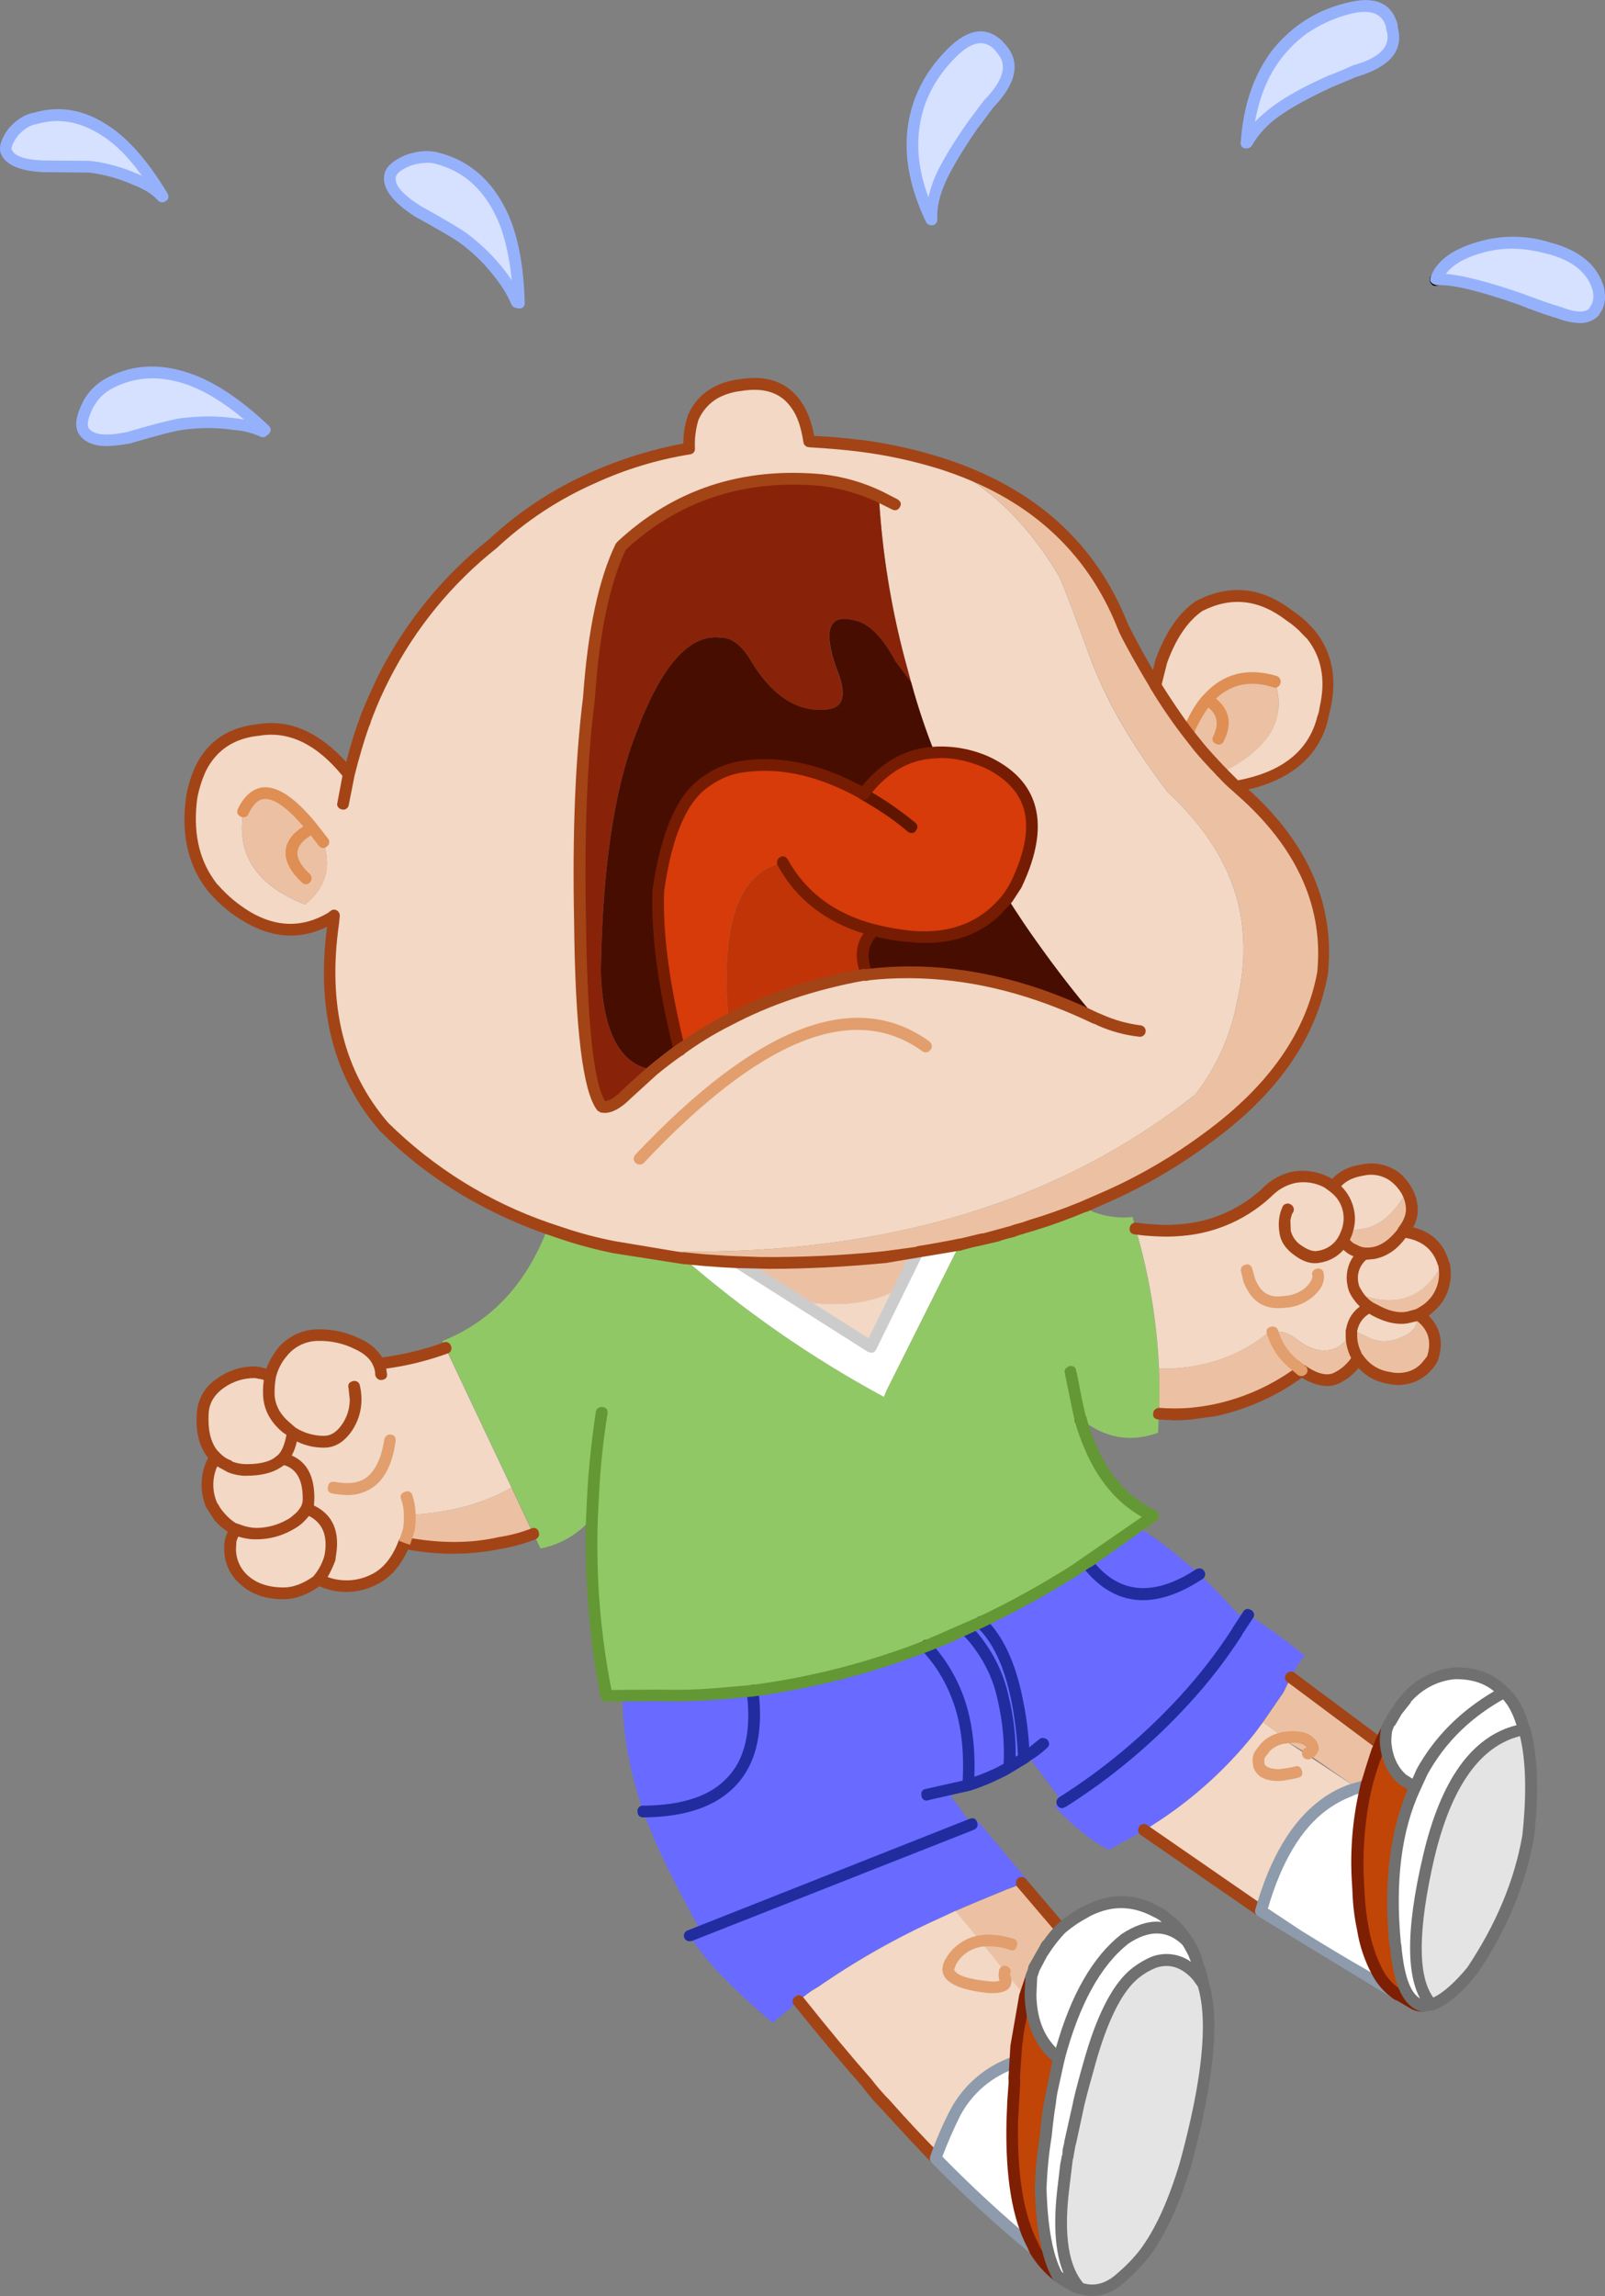 <?xml version="1.0" encoding="iso-8859-1"?>
<!-- Generator: Adobe Illustrator 20.1.0, SVG Export Plug-In . SVG Version: 6.00 Build 0)  -->
<svg version="1.0" id="Layer_1" xmlns="http://www.w3.org/2000/svg" xmlns:xlink="http://www.w3.org/1999/xlink" x="0px" y="0px"
	 viewBox="0 0 600.19 858.07" enable-background="new 0 0 600.19 858.07" xml:space="preserve">
<rect x="0" y="0" width="600.19" height="858.07" fill="#808080" stroke="none"/>
<title>baby_0023</title>
<path fill="#D5E1FE" d="M4.9,49.45c2.058-2.689,5.009-4.554,8.32-5.26c8.953-2.627,17.76-1.07,26.42,4.67
	c7.293,4.76,14.343,12.94,21.15,24.54c-2.14-2.433-5.403-4.527-9.79-6.28c-5.562-2.465-11.46-4.09-17.5-4.82
	c-3.793-0.2-9.583-0.25-17.37-0.15c-8.273-0.387-12.893-2.387-13.86-6C1.977,54.41,2.853,52.177,4.9,49.45z"/>
<path fill="#D5E1FE" d="M156.24,78.95c-8-5.06-11.453-9.587-10.36-13.58c0.587-1.947,2.777-3.747,6.57-5.4
	c3.679-1.442,7.717-1.7,11.55-0.74c10.213,2.82,17.95,9.537,23.21,20.15c4.087,8.08,6.373,19.327,6.86,33.74l-0.73-0.29
	c-1.459-3.254-3.27-6.339-5.4-9.2c-4.113-5.581-9.041-10.513-14.62-14.63C171.107,87.46,165.413,84.11,156.24,78.95z"/>
<path fill="#D5E1FE" d="M32.33,152.55c1.482-3.603,4.093-6.627,7.44-8.62c9.147-5.333,19.363-6.113,30.65-2.34
	c8.953,3.12,18.48,9.5,28.58,19.14l-0.58,0.44c-3.294-1.415-6.79-2.302-10.36-2.63c-6.775-0.974-13.655-0.974-20.43,0
	c-3.407,0.487-9.877,2.153-19.41,5c-9.033,1.827-14.67,0.98-16.91-2.54C30.243,159.067,30.583,156.25,32.33,152.55z"/>
<path fill="#D5E1FE" d="M341.45,48.72c1.267-10.907,6.083-20.547,14.45-28.92c6.733-6.72,12.57-7.693,17.51-2.92l1.17,1.46
	c4.767,5.333,3.16,12.15-4.82,20.45l-5.84,7.74c-5.833,8.173-9.917,14.997-12.25,20.47c-2.333,5.647-3.453,10.647-3.36,15
	C342.57,70.227,340.283,59.133,341.45,48.72z"/>
<path fill="#D5E1FE" d="M554.83,91.94c8.043-1.938,16.458-1.686,24.37,0.73c10.213,2.827,16.343,7.89,18.39,15.19
	c0.78,3.407,0.343,6.133-1.31,8.18l-0.15,0.29c-2.333,2.827-6.713,2.973-13.14,0.44c-3.333-0.973-8.247-2.677-14.74-5.11
	c-14.887-5.16-25.2-7.593-30.94-7.3l-0.29-0.15C539.06,98.663,544.997,94.573,554.83,91.94z"/>
<path fill="#F2D8C5" d="M276.8,143.93c9.44-1.56,16.397,0.827,20.87,7.16c2.433,3.333,4.1,7.957,5,13.87
	c5.933,0.293,12.21,0.83,18.83,1.61h0.15c10.41,1.245,20.674,3.496,30.65,6.72c17.513,8.273,32.157,22.39,43.93,42.35
	c1.753,4.087,5.547,14.067,11.38,29.94c5.833,15.873,15.5,32.667,29,50.38l2,1.9c14.527,14.093,23.053,29.283,25.58,45.57
	c1.452,10.077,0.956,20.34-1.46,30.23c-2.307,12.879-7.705,25.006-15.73,35.34c-50.787,40.207-115.453,59.777-194,58.71l-16.2-0.15
	l-7.15-1.46c-6.657-1.394-13.234-3.15-19.7-5.26l-5.25-1.75c-23.84-8.373-44.223-21.04-61.15-38
	c-17.127-19.767-23.46-45.227-19-76.38l0.29-2.48l-1.17,0.88c-10.313,5.94-20.773,5.747-31.38-0.58
	c-4.575-2.774-8.707-6.219-12.26-10.22l-0.58-0.58l-1.17-1.61c-6.113-8.747-8.293-19.5-6.54-32.26
	c0.647-3.685,1.777-7.27,3.36-10.66c4.18-8.567,11.48-13.387,21.9-14.46c11.773-1.947,22.913,3.603,33.42,16.65
	c1.847-7.207,3.647-13.39,5.4-18.55l1.17-3.07c1.946-5.187,4.186-10.259,6.71-15.19c9.896-19.169,23.72-36.039,40.57-49.51
	c11.021-10.174,23.643-18.462,37.36-24.53c11.465-5.232,23.569-8.93,36-11c-0.277-3.856,0.219-7.729,1.46-11.39
	c1.542-3.978,4.434-7.288,8.17-9.35c2.927-1.621,6.158-2.615,9.49-2.92 M254,392.35c5.844-4.198,11.991-7.959,18.39-11.25
	c15.702-8.064,32.527-13.723,49.91-16.79l1.9-0.15c21.113-2.533,42.663-0.003,64.65,7.59c7.137,2.415,14.109,5.295,20.87,8.62
	c-7.493-8.76-14.79-18.157-21.89-28.19c-3.333-4.573-7.03-10.073-11.09-16.5l3.21-5c10.7-22.1,6.953-37.433-11.24-46
	c-6.907-2.727-13.327-3.893-19.26-3.5c-3.414-8.591-6.339-17.368-8.76-26.29l-2.34-8.62c-5.175-19.594-8.401-39.651-9.63-59.88
	l0.29-0.73c-6.839-3.318-14.195-5.442-21.75-6.28c-29.287-2.727-54.287,5.5-75,24.68c-6.327,13.147-10.327,31.987-12,56.52
	c-3.013,22.667-4.133,50.463-3.36,83.39c0.387,40.307,3.11,63.48,8.17,69.52c2.433,0.587,5.497-0.97,9.19-4.67l9.92-9.05
	c3.5-2.827,6.76-5.31,9.78-7.45 M120.78,314.66l-4.09-5.26c-12-14.893-20.563-16.937-25.69-6.13c-2.727,16,4.96,27.587,23.06,34.76
	C121.847,331.697,124.087,323.907,120.78,314.66z"/>
<path fill="#ECC1A3" d="M91,303.26c5.16-10.807,13.723-8.763,25.69,6.13l4.09,5.26c3.333,9.247,1.097,17.037-6.71,23.37
	C95.97,330.813,88.28,319.227,91,303.26z"/>
<path fill="#88230A" d="M280.15,245.87c-3.333-5.16-6.933-7.69-10.8-7.59c-11.58-1.333-22.04,10.497-31.38,35.49
	c-8.273,20.933-12.7,50.677-13.28,89.23c0.667,22.78,7.187,35.047,19.56,36.8l-9.92,9.05c-3.7,3.7-6.763,5.257-9.19,4.67
	c-5.067-6.033-7.78-29.207-8.14-69.52c-0.78-32.907,0.34-60.703,3.36-83.39c1.653-24.533,5.653-43.373,12-56.52
	c20.727-19.18,45.727-27.407,75-24.68c7.518,0.853,14.836,2.98,21.64,6.29l-0.29,0.73c1.229,20.229,4.455,40.286,9.63,59.88
	l2.34,8.62l-5.84-7.74c-4.867-9.153-9.973-14.263-15.32-15.33c-9.533-2.533-11.82,3.357-6.86,17.67
	c4.187,9.933,2.97,15.143-3.65,15.63C297.943,266.32,288.323,259.89,280.15,245.87z"/>
<path fill="#480D01" d="M269.35,238.28c3.893-0.1,7.493,2.43,10.8,7.59c8.173,14,17.807,20.427,28.9,19.28
	c6.613-0.487,7.83-5.697,3.65-15.63c-4.96-14.313-2.673-20.203,6.86-17.67c5.333,1.073,10.44,6.183,15.32,15.33l5.84,7.74
	c2.421,8.922,5.346,17.699,8.76,26.29c-10.313,0.587-19.167,5.747-26.56,15.48c-15.373-8.667-30.067-12.123-44.08-10.37
	c-5.161,0.499-10.097,2.363-14.3,5.4c-9.147,5.647-15.277,19.423-18.39,41.33c-0.587,15.773,2.04,35.537,7.88,59.29
	c-3.013,2.14-6.273,4.623-9.78,7.45c-12.36-1.753-18.88-14.02-19.56-36.8c0.587-38.553,5.013-68.297,13.28-89.23
	C247.323,248.74,257.783,236.913,269.35,238.28z"/>
<path fill="#C13407" d="M272.42,381.1c-3.113-35.533,3.65-55.103,20.29-58.71c7.007,12.753,18.39,21.177,34.15,25.27
	c-4.473,4.187-5.35,9.687-2.63,16.5l-1.9,0.15C304.947,367.377,288.122,373.036,272.42,381.1z"/>
<path fill="#D63B09" d="M264.54,291.73c4.203-3.037,9.139-4.901,14.3-5.4c14-1.753,28.693,1.703,44.08,10.37
	c7.393-9.733,16.247-14.893,26.56-15.48c5.933-0.387,12.353,0.78,19.26,3.5c18.193,8.567,21.94,23.9,11.24,46l-3.21,5
	c-1.332,1.719-2.796,3.33-4.38,4.82c-8.26,7.64-18.963,10.793-32.11,9.46c-4.523-0.482-9.01-1.264-13.43-2.34
	c-15.76-4.087-27.143-12.51-34.15-25.27c-16.667,3.6-23.43,23.17-20.29,58.71c-6.406,3.29-12.559,7.051-18.41,11.25
	c-5.84-23.753-8.467-43.517-7.88-59.29C249.253,311.153,255.393,297.377,264.54,291.73z"/>
<path fill="#480D01" d="M340.28,350c13.133,1.333,23.837-1.83,32.11-9.49c1.584-1.49,3.048-3.101,4.38-4.82
	c4.087,6.427,7.783,11.927,11.09,16.5c7.1,10,14.397,19.397,21.89,28.19c-6.761-3.325-13.733-6.205-20.87-8.62
	c-22-7.593-43.55-10.123-64.65-7.59c-2.727-6.813-1.85-12.313,2.63-16.5C331.277,348.742,335.76,349.521,340.28,350z"/>
<path fill="#91C866" d="M229.66,466.1l26,4.09c22.959,19.978,48.058,37.354,74.84,51.81l1-2.48l27.29-54.47l9.49-2.19l17.22-5
	c6.532-1.958,12.961-4.247,19.26-6.86l4.09,1.9c4.693,1.795,9.745,2.446,14.74,1.9l1,4.24c5.031,17.058,7.973,34.663,8.76,52.43
	c0.292,5.593,0.292,11.197,0,16.79l-0.29,7.16c-10.213,3.7-19.7,2.093-28.46-4.82l-0.58-0.58v0.29l0.15,0.44
	c5.06,17.913,14.06,29.84,27,35.78L407,583.66l-0.58,0.29l-4.52,2.92c-11.274,7.157-22.961,13.642-35,19.42l-20.58,8.91
	c-20.9,8.147-42.708,13.737-64.95,16.65l-15.18,1.31c-6.655,0.488-13.33,0.635-20,0.44l-19.41,0.15
	c-4.279-21.878-6.09-44.168-5.4-66.45c-4.921,5.896-11.722,9.918-19.26,11.39l-36.63-77.55c18.293-7.333,31.38-21.353,39.26-42.06
	l5.25,1.75C216.453,462.942,223.016,464.701,229.66,466.1z"/>
<path fill="#F2D8C5" d="M98.59,513.42c0.869,0.294,1.701,0.687,2.48,1.17c-0.421,1.971-0.616,3.984-0.58,6
	c0,5.06,2.237,9.393,6.71,13l2,1.75c-0.293,4.087-1.46,7.3-3.5,9.64c-0.575,0.681-1.249,1.271-2,1.75
	c-2.627,1.753-6.52,2.63-11.68,2.63c-2.002-0.03-3.981-0.427-5.84-1.17l-0.58-0.29c-1.789-0.768-3.422-1.856-4.82-3.21l-1.17-1.17
	c-2.82-3.7-4.083-8.7-3.79-15c0.249-4.702,2.746-8.997,6.71-11.54c3.744-2.679,8.237-4.11,12.84-4.09
	C96.463,512.909,97.548,513.088,98.59,513.42z"/>
<path fill="#F2D8C5" d="M133.62,502.17c4,1.847,6.667,4.33,8,7.45c8.536-0.947,16.928-2.907,25-5.84l24.66,52.14
	c-10.413,6.033-23.11,9.44-38.09,10.22c0.088,1.861-0.06,3.726-0.44,5.55l-1.61,5c-2.627,6.52-6.177,10.95-10.65,13.29
	c-6.531,3.692-14.481,3.858-21.16,0.44v-0.44c1.8-2.246,3.139-4.826,3.94-7.59l0.15-0.73c1.653-9.153-1.313-15.093-8.9-17.82
	l0.29-0.58c0.423-1.068,0.62-2.212,0.58-3.36c0-7.5-2.627-12.223-7.88-14.17l-1.75-0.73c2.04-2.34,3.207-5.553,3.5-9.64l-2-1.75
	c-4.473-3.6-6.71-7.933-6.71-13c-0.036-2.016,0.159-4.029,0.58-6c0.836-3.427,2.432-6.623,4.67-9.35
	c3.336-4.098,8.388-6.411,13.67-6.26C124.37,498.93,129.218,500.016,133.62,502.17z"/>
<path fill="#F2D8C5" d="M80.21,545.25l0.58-0.58c1.398,1.354,3.031,2.442,4.82,3.21l0.58,0.29c1.85,0.74,3.818,1.136,5.81,1.17
	c5.16,0,9.053-0.877,11.68-2.63c0.751-0.479,1.425-1.069,2-1.75l1.75,0.73c5.253,1.947,7.88,6.67,7.88,14.17
	c0.04,1.148-0.157,2.292-0.58,3.36l-0.29,0.58c-0.825,1.635-1.999,3.069-3.44,4.2c-0.821,0.771-1.755,1.412-2.77,1.9
	c-3.695,2.089-7.865,3.194-12.11,3.21c-2.434,0.04-4.852-0.394-7.12-1.28l-1.75-0.73c-2.002-1.186-3.779-2.717-5.25-4.52l-2.77-3.94
	C76.86,557.002,77.222,550.586,80.21,545.25z"/>
<path fill="#F2D8C5" d="M87.21,573.29c0.511-0.583,1.116-1.077,1.79-1.46c2.275,0.9,4.704,1.345,7.15,1.31
	c4.245-0.016,8.415-1.121,12.11-3.21c1.006-0.5,1.93-1.151,2.74-1.93c1.467-1.136,2.663-2.584,3.5-4.24
	c7.587,2.727,10.553,8.667,8.9,17.82l-0.15,0.73c-0.801,2.765-2.14,5.344-3.94,7.59l-1,1c-4.207,3.06-8.31,4.59-12.31,4.59
	c-6,0-10.863-1.667-14.59-5c-3.468-2.929-5.451-7.251-5.41-11.79c-0.1-1.294,0.098-2.595,0.58-3.8L87.21,573.29z"/>
<path fill="#ECC1A3" d="M191.27,555.91l8.17,17.38c-4.072,1.502-8.273,2.627-12.55,3.36c-10.9,2.433-22.82,2.433-35.76,0l1.61-5
	c0.38-1.824,0.528-3.689,0.44-5.55C168.16,565.367,180.857,561.97,191.27,555.91z"/>
<path fill="#F2D8C5" d="M448.28,226.59c11.673-6.133,23.007-4.967,34,3.5c2.362,1.692,4.562,3.6,6.57,5.7l1.31,1.46
	c5.933,7.5,7.683,16.7,5.25,27.6l-1.31,5.26c-3.893,12.753-14.5,20.687-31.82,23.8c-1.653-1.46-3.453-3.213-5.4-5.26
	c17.807-8.86,24.423-20.153,19.85-33.88c-10-3.02-18.333-0.927-25,6.28l-0.29,0.44c-2.527,2.827-4.96,6.963-7.3,12.41
	c-4.391-5.691-8.435-11.642-12.11-17.82l2.19-8.91C437.853,237.443,442.54,230.583,448.28,226.59z"/>
<path fill="#ECC1A3" d="M503.89,459.38c9.047,1.167,16.44-3.603,22.18-14.31c0.781,1.462,1.324,3.038,1.61,4.67
	c0.667,3.333-0.307,6.79-2.92,10.37v0.15l-0.88,1c-3.113,4-6.52,6.333-10.22,7c-1.207,0.185-2.432,0.235-3.65,0.15
	c-1.272-0.19-2.505-0.585-3.65-1.17c-1.853-0.686-3.335-2.114-4.09-3.94C502.965,462.063,503.509,460.747,503.89,459.38z"/>
<path fill="#ECC1A3" d="M539.94,472.53c0.952,4.397,0.055,8.993-2.48,12.71c-1.553,2.242-3.607,4.091-6,5.4l-1.17,0.58l-3.79,1
	c-3.793,0.667-7.93-0.21-12.41-2.63l-1.61-0.88l-0.44-0.29c-2.014-1.387-3.717-3.179-5-5.26c14.593,5.94,25.443,2.143,32.55-11.39
	L539.94,472.53z"/>
<path fill="#ECC1A3" d="M505.5,496.62v-0.15c1.785,1.217,3.692,2.246,5.69,3.07c1.94,1.037,4.084,1.634,6.28,1.75
	c2.432-0.071,4.82-0.668,7-1.75c1.858-0.698,3.478-1.912,4.67-3.5c0.687-1.379,0.687-3.001,0-4.38h-0.29l1.46-0.44l0.44,0.29
	c5.333,4.087,7,9.393,5,15.92c-0.539,1.147-1.281,2.187-2.19,3.07c-1.986,2.345-4.713,3.943-7.73,4.53
	c-2.178,0.385-4.411,0.334-6.57-0.15c-4.487-0.704-8.501-3.184-11.14-6.88l-0.29-0.29l-0.73-1.17
	c-1.237-2.441-1.839-5.155-1.75-7.89v-0.88L505.5,496.62z"/>
<path fill="#F2D8C5" d="M526.51,492.24l2.33-0.58h0.29c0.687,1.379,0.687,3.001,0,4.38c-1.192,1.588-2.812,2.802-4.67,3.5
	c-2.18,1.082-4.568,1.679-7,1.75c-2.196-0.116-4.34-0.713-6.28-1.75c-1.998-0.824-3.905-1.853-5.69-3.07
	c0.827-3.543,3.255-6.5,6.57-8l0.44,0.29l1.61,0.88C518.583,492.053,522.717,492.92,526.51,492.24z"/>
<path fill="#F2D8C5" d="M441.86,459.67c12.309-0.97,23.883-6.246,32.69-14.9c2.629-2.461,5.909-4.116,9.45-4.77
	c4.099-0.786,8.344-0.114,12,1.9l2.48,1.75c3.006,2.224,5.043,5.517,5.69,9.2c0.391,2.184,0.291,4.428-0.29,6.57
	c-0.376,1.373-0.917,2.696-1.61,3.94c0.755,1.826,2.237,3.254,4.09,3.94c1.145,0.585,2.378,0.98,3.65,1.17
	c-3.453,2.627-5.097,6.999-4.23,11.25c0.062,1.277,0.52,2.504,1.31,3.51c1.283,2.081,2.986,3.873,5,5.26
	c-3.315,1.5-5.743,4.457-6.57,8l-0.15-0.15l0.15,0.29l-0.15,1.17v0.88c-1.252,1.47-2.62,2.838-4.09,4.09
	c-1.854,1.36-4.124,2.031-6.42,1.9c-3.013,0-6.37-1.413-10.07-4.24c-3.213-2.433-6.133-3.26-8.76-2.48l-0.73-0.73
	c-11.58,9.733-25.543,14.503-41.89,14.31c-0.787-17.767-3.729-35.372-8.76-52.43c2.613,0.375,5.243,0.619,7.88,0.73
	C435.639,460.027,438.759,459.973,441.86,459.67z"/>
<path fill="#F2D8C5" d="M503.89,459.38c0.581-2.142,0.681-4.386,0.29-6.57c-0.647-3.683-2.684-6.976-5.69-9.2
	c2.24-3.407,5.89-5.55,10.95-6.43c4.227-0.951,8.658,0.012,12.11,2.63c1.891,1.382,3.438,3.182,4.52,5.26
	C520.33,455.777,512.937,460.547,503.89,459.38z"/>
<path fill="#F2D8C5" d="M510,468.44c1.218,0.085,2.443,0.035,3.65-0.15c3.7-0.667,7.107-3,10.22-7l0.88-1
	c7.787,0.873,12.75,4.72,14.89,11.54c-7.093,13.507-17.94,17.293-32.54,11.36c-0.79-1.006-1.248-2.233-1.31-3.51
	C504.923,475.436,506.558,471.07,510,468.44z"/>
<path fill="#ECC1A3" d="M263.37,470.92l-26.56-3.36l16.2,0.15C331.53,468.777,396.193,449.207,447,409
	c8.036-10.331,13.444-22.458,15.76-35.34c2.416-9.89,2.912-20.153,1.46-30.23c-2.547-16.287-11.07-31.477-25.57-45.57l-2-1.9
	c-13.427-17.62-23.093-34.413-29-50.38s-9.7-25.947-11.38-29.94c-11.773-19.96-26.417-34.077-43.93-42.35
	c33.273,10.613,55.797,30.817,67.57,60.61l0.73,1.46c3.489,7.104,7.338,14.027,11.53,20.74c3.675,6.178,7.719,12.129,12.11,17.82
	c2.333-5.453,4.767-9.59,7.3-12.41l0.29-0.44c6.613-7.207,14.883-9.3,24.81-6.28c4.667,13.727-1.9,25.02-19.7,33.88
	c1.947,2.047,3.747,3.8,5.4,5.26l4.38,3.8c20.92,19.567,30.213,41.423,27.88,65.57c-4.28,23.333-18.583,43.927-42.91,61.78
	c-11.449,8.502-23.78,15.747-36.78,21.61l-10.07,4.38c-6.299,2.613-12.728,4.902-19.26,6.86l-17.22,5l-25,5l-0.29,0.15l-6.71,13.58
	c-10.507,5.747-23.203,7.207-38.09,4.38l-22.48-14.31C272.97,471.577,268.817,471.307,263.37,470.92z"/>
<path fill="#FFFFFF" d="M298.25,486l-0.29-0.15l27.73,17.52L343.06,468l0.29-0.15l15.47-2.77l-27.29,54.47l-1,2.48
	c-26.794-14.464-51.903-31.85-74.87-51.84l7.74,0.73c5.447,0.387,9.583,0.63,12.41,0.73L298.25,486z"/>
<path fill="#F2D8C5" d="M336.34,481.58l-10.65,21.76L298.25,486C313.137,488.8,325.833,487.327,336.34,481.58z"/>
<path fill="#696AFF" d="M266.14,633.17l15.18-1.31l0.44,3.21c2.333,27.653-11.387,41.623-41.16,41.91l-1.46-4.38
	c-3.87-12.152-6.031-24.783-6.42-37.53v-1.31l13.43-0.15C252.816,633.805,259.489,633.658,266.14,633.17z"/>
<path fill="#696AFF" d="M240.6,677c29.773-0.293,43.493-14.263,41.16-41.91l-0.44-3.21c22.242-2.913,44.05-8.503,64.95-16.65
	c2.181,2.332,4.186,4.822,6,7.45c2.524,3.881,4.581,8.047,6.13,12.41c3.333,9.153,4.55,19.863,3.65,32.13l-7.73,2.19l9,12.41
	l-101.26,39.85c-9.827-17.72-16.637-31.643-20.43-41.77L240.6,677z"/>
<path fill="#ECC1A3" d="M483.9,509.91l2.77,2.19l-0.29,0.29c-9.501,7.097-20.413,12.075-32,14.6c-3.038,0.6-6.106,1.037-9.19,1.31
	c-3.935,0.293-7.885,0.293-11.82,0c0.292-5.593,0.292-11.197,0-16.79c16.347,0.193,30.31-4.577,41.89-14.31l0.73,0.73
	C477.392,502.614,480.143,506.781,483.9,509.91z"/>
<path fill="#696AFF" d="M447.41,587.17l1.17,1.17c-17.227,11.193-31.287,9.747-42.18-4.34l0.58-0.29l18.68-13
	c5.568,3.519,10.884,7.422,15.91,11.68L447.41,587.17z"/>
<path fill="#696AFF" d="M466.82,603.52l-4.23,6.57c-5.77,8.854-12.262,17.216-19.41,25c-13.425,14.863-28.849,27.79-45.83,38.41
	l-13-17.38l-1.31,1c-0.285-7.409-1.165-14.782-2.63-22.05c-2.727-13.147-7.25-22.737-13.57-28.77
	c12.039-5.778,23.726-12.263,35-19.42l4.56-2.88c10.9,14.12,24.96,15.58,42.18,4.38c2.14,1.947,4.67,4.43,7.59,7.45l6.71,7.3
	L466.82,603.52z"/>
<path fill="#696AFF" d="M462.59,610.1l4.23-6.57c7.069,4.427,13.847,9.303,20.29,14.6l0.73,0.58c-1.639,2.118-3.104,4.365-4.38,6.72
	l-0.29,0.44l-0.58,1.31l-0.29,0.44l-2.3,4.82l-10.7,15.19c-11.517,14.517-25.559,26.838-41.45,36.37l-11.09,6.13
	c-1.947,1.073-2.823,1.367-2.63,0.88c-6.42-3.333-12.987-8.64-19.7-15.92l2.92-1.61c16.981-10.62,32.405-23.547,45.83-38.41
	C450.326,627.295,456.818,618.943,462.59,610.1z"/>
<path fill="#696AFF" d="M366.55,615.21c-1.533-2.309-3.347-4.418-5.4-6.28l5.69-2.63c6.327,6.033,10.85,15.623,13.57,28.77
	c1.452,7.269,2.318,14.643,2.59,22.05l-5.55,3.36c0.471-8.531-0.267-17.085-2.19-25.41
	C373.685,627.944,370.726,621.196,366.55,615.21z"/>
<path fill="#696AFF" d="M366.55,615.21c4.193,5.982,7.17,12.73,8.76,19.86c1.923,8.325,2.661,16.879,2.19,25.41l-3.21,1.75
	c-3.966,1.949-8.062,3.62-12.26,5c0.873-12.267-0.343-22.977-3.65-32.13c-1.549-4.363-3.606-8.529-6.13-12.41
	c-1.814-2.628-3.819-5.118-6-7.45l14.89-6.28C363.195,610.812,365.012,612.911,366.55,615.21z"/>
<path fill="#696AFF" d="M357.36,714.08l-6.28,2.92c-15.827,7.124-30.97,15.679-45.24,25.56c-2.609,1.423-5.014,3.193-7.15,5.26
	l-9.78,8.18c-16.347-14-26.65-24.907-30.91-32.72l107.85-42.5L384.51,703l-2.34,0.88v-0.15L382,704l-5.4,2
	c-7.88,3.213-14.253,5.88-19.12,8h-0.15L357.36,714.08z"/>
<path fill="#ECC1A3" d="M357.36,714.08h0.15c4.867-2.14,11.24-4.807,19.12-8l5.4-2l0.15-0.29v0.15l14.59,16.94
	c-1.753,1.771-3.364,3.677-4.82,5.7l-0.73,0.88l-0.29,0.73l-0.88,1.31l-0.15,0.15l-3.21,6l-1,3.21c-0.92,2.386-1.702,4.824-2.34,7.3
	l-26-31.84v-0.15L357.36,714.08z"/>
<path fill="#F2D8C5" d="M479.37,649.67l28.17,18.55c-0.387,0.1-1.31,0.433-2.77,1c-3.498,1.272-6.789,3.051-9.77,5.28
	c-10.513,7.667-18.3,20.907-23.36,39.72L427.85,684c15.891-9.529,29.932-21.846,41.45-36.36l3.07-4.09l8.17,6
	C480.148,649.455,479.735,649.497,479.37,649.67z"/>
<path fill="#F2D8C5" d="M351.08,717l6.28-2.92v0.15l9.19,11.1c-4.58,0.818-8.577,3.588-10.95,7.59c-0.52,1.003-0.858,2.09-1,3.21
	c0.293,3.333,5.5,5.523,15.62,6.57c5.06,0.193,6.86-1.17,5.4-4.09c-0.078-0.637-0.027-1.283,0.15-1.9l7.59,9.35l-3.79,24.53
	c-9.617,3.214-17.618,10.022-22.33,19c-2.878,5.445-5.319,11.109-7.3,16.94c-6.42-6.52-12.697-13.237-18.83-20.15
	c-2.486-2.529-4.823-5.2-7-8c-8.073-9.333-16.537-19.507-25.39-30.52c2.136-2.067,4.541-3.837,7.15-5.26
	C320.129,732.707,335.261,724.138,351.08,717z"/>
<path fill="#F2D8C5" d="M366.55,725.32l9.19,11.39c-0.177,0.617-0.228,1.263-0.15,1.9c1.46,2.92-0.34,4.283-5.4,4.09
	c-10.12-1.073-15.327-3.263-15.62-6.57c0.142-1.12,0.48-2.207,1-3.21C357.947,728.907,361.957,726.132,366.55,725.32z"/>
<path fill="#FFFFFF" d="M379.25,779.36l-0.73,13.29c-0.487,20.447,2.093,35.927,7.74,46.44l0.73,1.46
	c-12.948-10.628-25.323-21.938-37.07-33.88v-0.15c1.981-5.831,4.422-11.495,7.3-16.94c4.712-8.978,12.713-15.786,22.33-19
	l-0.29,5.84C379.355,777.398,379.352,778.383,379.25,779.36z"/>
<path fill="#ECC1A3" d="M507.83,507.72h-0.15c-1.801,2.964-4.372,5.383-7.44,7c-3.333,1.853-7.567,1.187-12.7-2l-0.73-0.58h-0.15
	l-2.77-2.19c-3.749-3.138-6.49-7.312-7.88-12c2.627-0.78,5.547,0.047,8.76,2.48c3.7,2.827,7.057,4.24,10.07,4.24
	c2.296,0.131,4.566-0.54,6.42-1.9c1.47-1.252,2.838-2.62,4.09-4.09c-0.089,2.735,0.513,5.449,1.75,7.89L507.83,507.72z"/>
<path fill="#ECC1A3" d="M480,632.44l2.34-4.82l0.29-0.44l0.15-0.29l33.42,24.83l-1.9,5c-0.973,2.627-2.093,6.18-3.36,10.66
	l-3.36,0.88L489,655.37c2.047-1.073,2.29-2.437,0.73-4.09c-1.126-1.053-2.559-1.718-4.09-1.9c-1.696-0.296-3.434-0.245-5.11,0.15
	l-8.17-6L480,632.44z"/>
<path fill="#ECC1A3" d="M489,655.37l-9.63-5.7c0.361-0.183,0.774-0.236,1.17-0.15c1.676-0.395,3.414-0.446,5.11-0.15
	c1.531,0.182,2.964,0.847,4.09,1.9C491.293,652.93,491.047,654.297,489,655.37z"/>
<path fill="#E3E3EA" d="M504.77,669.24c1.46-0.587,2.383-0.92,2.77-1l3.36-0.88l-1,4.53L504.77,669.24z"/>
<path fill="#FFFFFF" d="M495,674.5c2.985-2.223,6.28-3.995,9.78-5.26l5.11,2.63c-2.039,10.678-2.711,21.572-2,32.42l0.15,2.77
	c0.12,4.662,0.659,9.304,1.61,13.87c1.002,5.545,2.822,10.91,5.4,15.92c1.844,3.502,4.557,6.47,7.88,8.62l-51.23-31.25
	C476.72,695.407,484.487,682.167,495,674.5z"/>
<path fill="#D5E1FE" d="M476.89,21c2.862-3.842,6.268-7.248,10.11-10.11c5.065-3.598,10.755-6.223,16.78-7.74
	c9.24-2.533,14.787-0.44,16.64,6.28l0.15,1.46l0.15,0.29c1.56,7.107-3.207,12.217-14.3,15.33l-8.9,3.8
	c-8.853,3.893-15.76,7.74-20.72,11.54c-4.96,3.8-8.48,7.597-10.56,11.39C467.113,40.293,470.663,29.547,476.89,21z"/>
<path d="M404.06,532.55c-1.061,0.148-2.042-0.591-2.19-1.653c-0.025-0.178-0.025-0.359,0-0.537v-0.29
	c-0.148-1.061,0.591-2.042,1.653-2.19c0.178-0.025,0.359-0.025,0.537,0c1.136,0.162,2.028,1.054,2.19,2.19v0.29
	c-0.011,0.614-0.275,1.197-0.73,1.61C405.133,532.354,404.605,532.564,404.06,532.55 M538,102.31c0.465,0.178,0.87,0.483,1.17,0.88
	c0.699,0.946,0.499,2.28-0.447,2.979c-0.043,0.032-0.088,0.062-0.133,0.091l-0.44,0.29l-1.31,0.29
	c-0.545,0.014-1.073-0.196-1.46-0.58c-0.474-0.458-0.738-1.091-0.73-1.75c-0.086-0.707,0.261-1.397,0.88-1.75
	C536.115,101.997,537.183,101.803,538,102.31z"/>
<path fill="#212C9F" d="M362.47,679.76c1.46-0.587,2.433-0.197,2.92,1.17c0.487,1.367,0.05,2.34-1.31,2.92l-105.24,41.47l-0.88,0.15
	c-1.152,0.077-2.148-0.795-2.224-1.947c-0.065-0.976,0.556-1.867,1.494-2.143l105.23-41.62 M359.54,607.47
	c0.342-0.463,0.885-0.734,1.46-0.73c0.593-0.035,1.175,0.174,1.61,0.58c2.176,1.932,4.089,4.14,5.69,6.57
	c4.404,6.16,7.469,13.174,9,20.59c1.769,7.213,2.602,14.624,2.48,22.05l0.88-0.58c-0.322-6.868-1.151-13.704-2.48-20.45
	c-2.627-12.853-6.96-22.053-13-27.6c-0.48-0.394-0.75-0.989-0.73-1.61c0.012-0.614,0.276-1.196,0.73-1.61
	c0.711-0.845,1.973-0.953,2.818-0.242c0.087,0.074,0.168,0.155,0.242,0.242c6.713,6.427,11.433,16.407,14.16,29.94
	c1.281,6.063,2.11,12.214,2.48,18.4l3.79-3.07c0.431-0.403,1.034-0.568,1.61-0.44c0.552,0.082,1.063,0.337,1.46,0.73
	c0.375,0.453,0.58,1.022,0.58,1.61c-0.096,0.581-0.411,1.103-0.88,1.46c-1.835,1.717-3.846,3.235-6,4.53l-0.88,0.73l-0.29,0.15
	l-0.15,0.15l-7.3,4.38l-1.75,0.88c-3.99,2.04-8.141,3.749-12.41,5.11h-0.15l-15.47,3.51l-0.29,0.15
	c-1.099,0.106-2.077-0.699-2.183-1.799c-0.003-0.034-0.006-0.068-0.007-0.101c-0.193-1.46,0.39-2.287,1.75-2.48l13.69-3.08
	c0.587-11.487-0.63-21.37-3.65-29.65c-1.524-4.221-3.538-8.248-6-12c-1.724-2.519-3.626-4.911-5.69-7.16
	c-0.973-0.973-0.923-1.997,0.15-3.07c0.584-0.818,1.72-1.009,2.538-0.425c0.213,0.152,0.391,0.348,0.522,0.575
	c2.281,2.383,4.333,4.974,6.13,7.74c2.639,4.016,4.794,8.329,6.42,12.85c3.02,8.467,4.333,18.367,3.94,29.7
	c2.994-1.032,5.919-2.251,8.76-3.65l1.75-1l0.44-0.15c0.37-7.95-0.367-15.913-2.19-23.66c-1.388-6.92-4.28-13.451-8.47-19.13
	c-1.452-2.12-3.129-4.078-5-5.84c-1.073-1.073-1.123-2.097-0.15-3.07 M467.79,601.66c1.005,0.459,1.447,1.645,0.989,2.65
	c-0.069,0.15-0.155,0.291-0.259,0.42l-3.94,6l-0.29,0.58c-5.789,8.964-12.333,17.418-19.56,25.27
	c-13.623,14.912-29.185,27.928-46.27,38.7l-1.17,0.44c-0.763,0.014-1.479-0.364-1.9-1c-0.299-0.531-0.401-1.151-0.29-1.75
	c0.163-0.544,0.518-1.01,1-1.31c16.749-10.597,32.013-23.376,45.39-38c7.037-7.69,13.432-15.945,19.12-24.68l0.29-0.58l3.94-6
	c0.437-0.966,1.575-1.395,2.541-0.957c0.135,0.061,0.262,0.137,0.379,0.227 M449,586.14c0.544,0.163,1.01,0.518,1.31,1
	c0.382,0.444,0.493,1.061,0.29,1.61c-0.076,0.549-0.401,1.032-0.88,1.31c-8.06,5.293-15.497,7.94-22.31,7.94
	c-8.667,0-16.257-4.237-22.77-12.71c-0.756-0.759-0.754-1.987,0.004-2.744c0.129-0.129,0.276-0.239,0.436-0.326
	c1.073-0.873,2.097-0.727,3.07,0.44c10,13.047,23.037,14.313,39.11,3.8c0.531-0.299,1.151-0.401,1.75-0.29 M279.57,635.36
	l-0.44-3.21c-0.095-0.575,0.066-1.163,0.44-1.61c0.357-0.469,0.879-0.784,1.46-0.88c1.072-0.265,2.157,0.389,2.422,1.461
	c0.036,0.144,0.055,0.291,0.058,0.439l0.44,3.21c1.167,14-1.653,24.71-8.46,32.13c-7.3,8.067-18.93,12.157-34.89,12.27
	c-1.099,0.11-2.08-0.691-2.19-1.79c-0.013-0.133-0.013-0.267,0-0.4c-0.148-1.061,0.591-2.042,1.653-2.19
	c0.178-0.025,0.359-0.025,0.537,0c14.787-0.1,25.343-3.703,31.67-10.81C278.21,657.653,280.643,648.113,279.57,635.36z"/>
<path fill="#649834" d="M222.8,527.73c0.134-1.202,1.217-2.068,2.419-1.934c0.071,0.008,0.141,0.019,0.211,0.034
	c1.333,0.193,1.917,1.02,1.75,2.48c-1.607,10.012-2.669,20.103-3.18,30.23l-0.44,8.76c-0.783,21.545,0.932,43.109,5.11,64.26
	l17.51-0.15c6.609,0.207,13.225,0.07,19.82-0.41l15-1.31c22.045-2.862,43.658-8.403,64.36-16.5l20.43-8.91
	c12.026-5.701,23.688-12.14,34.92-19.28L427,566.87c-11.673-6.52-20.007-18.35-25-35.49v-0.15l-0.15-0.88l-0.29-0.88
	c-0.293-1.167-1.363-6.327-3.21-15.48l-0.15-0.88c-0.203-0.549-0.092-1.166,0.29-1.61c0.378-0.469,0.886-0.817,1.46-1
	c1.46-0.193,2.287,0.39,2.48,1.75l0.29,1c1.267,6.813,2.287,11.78,3.06,14.9L406,529l0.15,0.29l0.15,0.44l0.15,0.73
	c4.96,17.04,13.523,28.373,25.69,34c0.711,0.392,1.197,1.096,1.31,1.9c0.064,0.774-0.326,1.514-1,1.9l-24.08,17.09l-0.88,0.44
	l-4.49,2.98c-11.415,7.104-23.206,13.587-35.32,19.42l-9.92,4.53l-1.31,0.73l-9.49,3.8c-21.045,8.145-42.982,13.768-65.35,16.75
	l-10.8,1c-0.78-0.019-1.559,0.031-2.33,0.15l-2.19,0.15c-6.701,0.489-13.424,0.636-20.14,0.44l-19.41,0.15
	c-1.074,0.075-2.026-0.686-2.19-1.75c-4.246-22.068-6.057-44.536-5.4-67l0.44-8.91C220.077,548.997,221.147,538.83,222.8,527.73z"/>
<path fill="#601501" d="M340.87,311.3c-0.545,0.014-1.073-0.196-1.46-0.58c-3.605-3.038-7.418-5.821-11.41-8.33l-6.28-3.8
	c-0.482-0.3-0.837-0.766-1-1.31c-0.111-0.599-0.009-1.219,0.29-1.75c0.437-0.966,1.575-1.395,2.541-0.957
	c0.135,0.061,0.262,0.137,0.379,0.227l6.42,3.94c4.095,2.654,8.041,5.532,11.82,8.62c0.469,0.357,0.784,0.879,0.88,1.46
	c0.035,0.593-0.174,1.175-0.58,1.61C342.164,311.019,341.531,311.363,340.87,311.3z"/>
<path fill="#8E9BAC" d="M349.92,808.86c-0.614-0.011-1.197-0.275-1.61-0.73c-0.406-0.435-0.615-1.017-0.58-1.61
	c-0.014-0.545,0.196-1.073,0.58-1.46c0.413-0.455,0.996-0.719,1.61-0.73c1.136,0.162,2.028,1.054,2.19,2.19v0.15
	c0.148,1.061-0.591,2.042-1.653,2.19C350.279,808.885,350.098,808.885,349.92,808.86 M510.32,665.16
	c0.599-0.095,1.213,0.007,1.75,0.29c0.482,0.3,0.837,0.766,1,1.31c0.424,0.948-0.001,2.06-0.949,2.484
	c-0.163,0.073-0.335,0.122-0.511,0.146l-3.65,0.88l-3.21,1.17c-0.847,0.01-1.608-0.515-1.9-1.31c-0.56-0.952-0.242-2.178,0.71-2.738
	c0.138-0.081,0.286-0.146,0.44-0.192l0.44-0.29L510.32,665.16z"/>
<path fill="#96B1FC" d="M374.87,15.42l1.31,1.46c5.547,6.52,3.94,14.31-4.82,23.37l-0.44,0.58c-2.24,3.113-3.99,5.447-5.25,7
	c-5.647,8.18-9.647,14.847-12,20c-2.353,5.153-3.41,9.877-3.17,14.17c0.075,1.074-0.686,2.026-1.75,2.19h-0.44
	c-0.829,0.001-1.594-0.447-2-1.17c-5.84-12.167-8.173-23.657-7-34.47c1.333-11.487,6.333-21.563,15-30.23
	c7.687-7.693,14.547-8.667,20.58-2.92 M371.83,18.47c-1.31-1.449-3.158-2.295-5.11-2.34c-2.727,0-5.84,1.753-9.34,5.26
	c-8,8-12.573,17.2-13.72,27.6c-0.873,7.787,0.293,16.013,3.5,24.68c0.637-2.588,1.466-5.125,2.48-7.59
	c2.533-5.647,6.717-12.607,12.55-20.88l5.81-7.73l0.15-0.15c7.1-7.333,8.707-13.127,4.82-17.38l-0.73-1l-0.44-0.44 M522.86,10.91
	c1.847,8.273-3.36,14.213-15.62,17.82l-8.76,3.65c-8.76,4-15.57,7.75-20.43,11.25c-4.05,2.844-7.434,6.532-9.92,10.81
	c-0.421,0.636-1.137,1.014-1.9,1h-0.73c-1.037-0.195-1.719-1.193-1.524-2.23c0.007-0.037,0.015-0.073,0.024-0.11
	c0.873-13.24,4.57-24.387,11.09-33.44c3.039-4.006,6.643-7.549,10.7-10.52c5.261-3.78,11.209-6.497,17.51-8
	c10.507-2.827,16.927-0.247,19.26,7.74l0.15,1.46l0.15,0.58 M518.63,11.92l-0.29-1v-0.76c-1.46-5.333-6.127-6.94-14-4.82
	c-5.745,1.523-11.178,4.045-16.05,7.45c-3.586,2.71-6.78,5.904-9.49,9.49c-4.667,6.233-7.83,13.973-9.49,23.22
	c1.914-1.942,3.962-3.746,6.13-5.4c5.16-3.893,12.263-7.837,21.31-11.83c2.92-1.073,5.84-2.29,8.76-3.65l0.29-0.15
	c9.927-2.727,14.207-6.913,12.84-12.56 M554.4,89.91c8.368-2.138,17.168-1.885,25.4,0.73c10.993,2.92,17.66,8.517,20,16.79
	c0.873,4,0.337,7.26-1.61,9.78v0.15l-0.29,0.44c-1.834,1.983-4.452,3.052-7.15,2.92c-2.853-0.104-5.667-0.696-8.32-1.75
	c-3.793-1.073-8.757-2.827-14.89-5.26c-14.5-5.06-24.52-7.447-30.06-7.16c-0.412,0.05-0.829-0.053-1.17-0.29
	c-1.038-0.216-1.705-1.233-1.489-2.271c0.036-0.174,0.096-0.342,0.179-0.499c2.333-6.327,8.803-10.853,19.41-13.58 M578.64,94.91
	c-8.273-2.34-16.01-2.583-23.21-0.73c-7.2,1.853-12.113,4.58-14.74,8.18c6.227,0.487,15.713,2.92,28.46,7.3
	c6.713,2.533,11.627,4.237,14.74,5.11c5.253,2.047,8.757,2.193,10.51,0.44V115l0.15-0.29c1.267-1.56,1.6-3.653,1-6.28
	c-1.947-6.62-7.59-11.147-16.93-13.58 M40.07,166.72c-5.16,0-8.71-1.557-10.65-4.67c-1.46-2.533-1.167-5.99,0.88-10.37
	c1.683-4.02,4.591-7.408,8.31-9.68c9.727-5.747,20.527-6.573,32.4-2.48c9.147,3.113,18.973,9.637,29.48,19.57
	c0.848,0.708,0.961,1.969,0.253,2.817c-0.077,0.092-0.161,0.176-0.253,0.253c-0.109,0.233-0.326,0.398-0.58,0.44
	c-0.581,0.763-1.621,1.006-2.48,0.58c-3.089-1.394-6.4-2.234-9.78-2.48c-6.531-0.974-13.169-0.974-19.7,0
	c-2.82,0.387-9.24,2.053-19.26,5c-2.84,0.557-5.718,0.891-8.61,1 M40.81,145.82c-2.918,1.862-5.207,4.559-6.57,7.74
	c-1.333,2.92-1.723,5.013-1.17,6.28c1.753,2.727,6.57,3.263,14.45,1.61c8.853-2.627,15.42-4.33,19.7-5.11
	c3.583-0.448,7.189-0.691,10.8-0.73c3.419,0.021,6.833,0.265,10.22,0.73l3.06,0.44c-7.493-6.327-14.693-10.707-21.6-13.14
	c-10.607-3.6-20.24-2.87-28.9,2.19 M33.36,64.49L16,64.34C6.667,63.853,1.36,61.273,0.08,56.6c-0.387-2.333,0.637-5.157,3.07-8.47
	c2.92-3.407,6.083-5.407,9.49-6c9.633-2.827,19.023-1.16,28.17,5c7.46,4.953,14.753,13.367,21.88,25.24
	c0.587,1.267,0.343,2.19-0.73,2.77c-0.313,0.301-0.736,0.46-1.17,0.44c-0.678,0.063-1.344-0.205-1.79-0.72
	c-1.947-2.24-4.947-4.14-9-5.7C44.715,66.788,39.107,65.215,33.36,64.49 M21.53,45.21c-2.667,0.035-5.318,0.428-7.88,1.17
	c-2.433,0.387-4.767,1.847-7,4.38c-1.56,2.16-2.34,3.767-2.34,4.82c0.667,2.627,4.607,4.087,11.82,4.38l17.51,0.15
	c6.253,0.732,12.358,2.418,18.1,5l1.31,0.58c-4.867-6.813-9.78-11.78-14.74-14.9c-5.647-3.7-11.24-5.55-16.78-5.55 M151.72,57.92
	c4.767-1.653,9.047-1.897,12.84-0.73c10.9,2.92,19.12,9.98,24.66,21.18c4.28,8.667,6.613,20.253,7,34.76
	c0.094,0.6-0.124,1.208-0.58,1.61c-0.387,0.384-0.915,0.594-1.46,0.58H194l-1.17-0.29c-0.72-0.143-1.323-0.634-1.61-1.31
	c-1.327-3.124-3.044-6.067-5.11-8.76c-3.945-5.425-8.705-10.208-14.11-14.18c-2.14-1.56-7.783-4.87-16.93-9.93
	c-8.753-5.647-12.5-11-11.24-16.06c0.667-2.627,3.293-4.913,7.88-6.86 M159.59,60.85c-2.138,0.047-4.254,0.436-6.27,1.15
	c-3.013,1.267-4.763,2.58-5.25,3.94c-0.78,3.02,2.333,6.72,9.34,11.1c9.44,5.26,15.18,8.667,17.22,10.22c5.7,4.247,10.753,9.3,15,15
	l1.75,2.48c-1.073-10.32-3.117-18.45-6.13-24.39c-4.867-10-12.163-16.333-21.89-19c-1.215-0.384-2.487-0.557-3.76-0.51L159.59,60.85
	z"/>
<path fill="#761C02" d="M291.68,320.35c1.167-0.667,2.14-0.373,2.92,0.88c6.813,12.267,17.71,20.347,32.69,24.24h0.15
	c4.274,1.081,8.618,1.863,13,2.34c12.553,1.167,22.72-1.85,30.5-9.05c1.456-1.371,2.822-2.834,4.09-4.38
	c1.079-1.488,2.055-3.048,2.92-4.67c5.647-11.68,7.153-21.22,4.52-28.62c-2.24-6.033-7.103-10.803-14.59-14.31
	c-6.52-2.727-12.6-3.847-18.24-3.36c-9.633,0.387-17.967,5.253-25,14.6c-0.604,0.925-1.843,1.185-2.768,0.581
	c-0.001,0-0.001-0.001-0.002-0.001c-15.067-8.473-29.357-11.837-42.87-10.09c-4.786,0.485-9.363,2.208-13.28,5
	c-8.667,5.453-14.457,18.647-17.37,39.58c-0.587,15.673,2.04,35.29,7.88,58.85c0.387,1.333-0.15,2.21-1.61,2.63H254
	c-0.994,0.099-1.885-0.617-2-1.61c-5.933-23.753-8.6-43.857-8-60.31c3.213-22.493,9.683-36.757,19.41-42.79
	c4.503-3.142,9.722-5.102,15.18-5.7c13.913-1.753,28.507,1.46,43.78,9.64c7.493-9.247,16.493-14.163,27-14.75
	c6.956-0.395,13.908,0.855,20.29,3.65c8.76,4.087,14.403,9.733,16.93,16.94c3.013,8.667,1.457,19.377-4.67,32.13l-3.4,5.23
	l-4.67,5.11c-8.667,8.08-19.903,11.39-33.71,9.93c-4.235-0.286-8.436-0.956-12.55-2c-3.213,3.507-3.65,7.987-1.31,13.44
	c0.481,0.994,0.066,2.19-0.928,2.672c-0.078,0.038-0.159,0.071-0.242,0.098c-1.46,0.587-2.433,0.197-2.92-1.17
	c-2.627-6.427-2.383-11.83,0.73-16.21c-14.613-4.58-25.317-13.063-32.11-25.45c-0.298-0.535-0.353-1.172-0.15-1.75
	C290.825,321.119,291.189,320.649,291.68,320.35z"/>
<path fill="#A34417" d="M349.92,808.71c-0.593,0.035-1.175-0.174-1.61-0.58c-4.38-4.48-10.657-11.197-18.83-20.15
	c-2.531-2.551-4.87-5.285-7-8.18c-8.367-9.54-16.88-19.713-25.54-30.52c-0.756-0.759-0.754-1.987,0.004-2.744
	c0.129-0.129,0.276-0.239,0.436-0.326c0.973-0.873,1.993-0.777,3.06,0.29c9.707,12.167,18.17,22.333,25.39,30.5
	c2.119,2.772,4.41,5.407,6.86,7.89c6.127,6.913,12.403,13.63,18.83,20.15c0.813,0.747,0.867,2.013,0.119,2.826
	c-0.082,0.089-0.172,0.171-0.269,0.244c-0.387,0.384-0.915,0.594-1.46,0.58 M380.41,705.15c-0.316-0.36-0.475-0.832-0.44-1.31v-0.15
	c-0.148-1.061,0.591-2.042,1.653-2.19c0.178-0.025,0.359-0.025,0.537,0c0.727-0.031,1.408,0.357,1.75,1l14.45,16.94
	c0.376,0.452,0.581,1.022,0.58,1.61c-0.096,0.581-0.411,1.103-0.88,1.46c-0.36,0.317-0.832,0.476-1.31,0.44
	c-0.666,0.047-1.315-0.224-1.75-0.73l-14.59-17.09 M426,682.68c0.518-0.976,1.728-1.347,2.704-0.83
	c0.131,0.069,0.254,0.153,0.366,0.25l43.78,30.23c1.267,0.873,1.46,1.897,0.58,3.07c-0.588,0.987-1.865,1.31-2.852,0.722
	c-0.072-0.043-0.142-0.091-0.208-0.142l-43.78-30.23c-0.996-0.626-1.297-1.94-0.671-2.937c0.029-0.046,0.059-0.09,0.091-0.133
	 M481.01,625.58c0.357-0.469,0.879-0.784,1.46-0.88c0.575-0.095,1.163,0.066,1.61,0.44L517.46,650
	c0.939,0.516,1.282,1.695,0.766,2.634c-0.088,0.16-0.198,0.307-0.326,0.436c-0.414,0.55-1.061,0.875-1.75,0.88
	c-0.473,0.003-0.934-0.152-1.31-0.44l-33.28-24.83c-0.976-0.518-1.347-1.728-0.83-2.704c0.069-0.131,0.153-0.254,0.25-0.366
	 M541.69,471.1l0.15,0.44l0.29,0.58c1.025,4.997,0.029,10.196-2.77,14.46c-1.451,1.939-3.171,3.659-5.11,5.11
	c4.473,4.48,5.64,10.03,3.5,16.65c-0.656,1.324-1.49,2.552-2.48,3.65c-4.067,4.625-10.373,6.595-16.35,5.11
	c-4.204-0.649-8.059-2.721-10.92-5.87c-1.782,2.246-4.021,4.087-6.57,5.4c-4,2.24-8.863,1.657-14.59-1.75
	c-9.581,6.899-20.47,11.768-32,14.31l-9.49,1.31c-2.527,0.193-4.473,0.29-5.84,0.29l-6.28-0.29c-1.553-0.193-2.22-0.973-2-2.34
	c-0.004-0.575,0.267-1.118,0.73-1.46c0.452-0.376,1.022-0.581,1.61-0.58c3.788,0.293,7.592,0.293,11.38,0
	c2.989-0.272,5.96-0.71,8.9-1.31c11.372-2.366,22.085-7.203,31.38-14.17c0.413-0.455,0.996-0.719,1.61-0.73l0.73,0.15l0.43,0.14
	l1,0.73c4.28,2.727,7.687,3.36,10.22,1.9c2.398-1.239,4.457-3.045,6-5.26v-0.15c-1.388-2.707-2.076-5.719-2-8.76v-0.88
	c-0.026-0.552,0.073-1.102,0.29-1.61V496c0.648-3.111,2.43-5.87,5-7.74c-1.164-1.143-2.191-2.419-3.06-3.8
	c-0.861-1.319-1.412-2.817-1.61-4.38c-0.717-3.724,0.129-7.579,2.34-10.66l-0.58-0.15c-1.191-0.534-2.278-1.275-3.21-2.19
	c-2.301,2.611-5.456,4.319-8.9,4.82c-2.92,0.587-5.983-0.29-9.19-2.63c-3.5-2.433-5.447-5.307-5.84-8.62
	c-0.29-1.651-0.34-3.335-0.15-5c0.191-1.739,0.685-3.431,1.46-5c0.724-0.969,2.096-1.168,3.065-0.444
	c0.002,0.001,0.003,0.002,0.005,0.004c0.996,0.626,1.297,1.94,0.671,2.937c-0.029,0.046-0.059,0.09-0.091,0.133
	c-0.193,0-0.487,0.923-0.88,2.77l0.15,3.94c0.603,2.305,2.067,4.292,4.09,5.55c2.433,1.653,4.433,2.287,6,1.9
	c3.269-0.423,6.143-2.376,7.74-5.26c0.617-1.108,1.106-2.282,1.46-3.5c0.501-1.807,0.6-3.701,0.29-5.55
	c-0.526-3.114-2.258-5.895-4.82-7.74v-0.15h-0.15l-2-1.46c-3.259-1.743-7.004-2.358-10.65-1.75c-3.108,0.629-5.985,2.095-8.32,4.24
	c-9.268,9.051-21.416,14.568-34.33,15.59c-3.298,0.308-6.614,0.358-9.92,0.15c-2.637-0.111-5.267-0.355-7.88-0.73
	c-1.333-0.193-1.917-1.02-1.75-2.48c0.095-0.581,0.41-1.104,0.88-1.46c0.447-0.374,1.035-0.535,1.61-0.44
	c1.753,0.293,4.283,0.537,7.59,0.73c2.999,0.208,6.01,0.157,9-0.15c11.868-0.894,23.035-5.964,31.52-14.31
	c2.98-2.754,6.667-4.624,10.65-5.4c4.616-0.677,9.328,0.102,13.48,2.23l1,0.58c2.627-2.92,6.277-4.72,10.95-5.4
	c4.823-1.036,9.859,0.009,13.87,2.88c2.048,1.649,3.747,3.688,5,6c0.937,1.628,1.58,3.409,1.9,5.26
	c0.657,3.191,0.139,6.512-1.46,9.35c6.813,1.653,11.24,5.79,13.28,12.41 M537.93,473.27l-0.15-0.44l-0.15-0.29
	c-1.753-5.547-5.753-8.857-12-9.93c-3.213,4.38-7.107,7.01-11.68,7.89l-3.07,0.29c-2.461,2.133-3.578,5.43-2.92,8.62
	c0.168,1.002,0.569,1.951,1.17,2.77c1.024,1.829,2.475,3.383,4.23,4.53l1.9,1c4.087,2.24,7.687,3.067,10.8,2.48l3.21-0.88L530,489
	l0.44-0.29c2.095-1.119,3.894-2.72,5.25-4.67c2.134-3.171,2.921-7.059,2.19-10.81 M520.22,441.54
	c-2.95-2.247-6.753-3.051-10.36-2.19c-3.7,0.587-6.473,1.9-8.32,3.94c2.496,2.451,4.179,5.611,4.82,9.05
	c0.504,2.471,0.404,5.026-0.29,7.45c-0.261,1.225-0.702,2.405-1.31,3.5c0.66,0.889,1.578,1.553,2.63,1.9
	c0.886,0.549,1.884,0.891,2.92,1c1.026,0.084,2.058,0.034,3.07-0.15c3.113-0.587,6.113-2.68,9-6.28l0.29-0.44l0.29-0.58
	c2.333-2.92,3.21-5.793,2.63-8.62c-0.248-1.437-0.742-2.821-1.46-4.09c-1.028-1.736-2.363-3.271-3.94-4.53 M530,493.7l-3.07,0.73
	c-4.087,0.873-8.753-0.1-14-2.92l-0.88-0.58c-2.194,1.269-3.776,3.378-4.38,5.84l-0.15,0.58v1.31
	c-0.057,2.387,0.497,4.748,1.61,6.86v0.29l0.58,0.58l0.15,0.29c2.29,3.267,5.83,5.439,9.78,6c1.911,0.482,3.906,0.533,5.84,0.15
	c2.591-0.484,4.923-1.882,6.57-3.94l1.61-2c1.753-5.453,0.537-9.833-3.65-13.14 M168.65,503c0.481,0.994,0.066,2.19-0.928,2.672
	c-0.078,0.038-0.159,0.071-0.242,0.098c-7.46,2.721-15.191,4.632-23.06,5.7l0.29,1.9c0.193,1.333-0.44,2.113-1.9,2.34
	c-0.575,0.095-1.163-0.066-1.61-0.44c-0.469-0.357-0.784-0.879-0.88-1.46c0.023-1.162-0.227-2.313-0.73-3.36
	c-0.973-2.533-3.26-4.627-6.86-6.28c-4.123-2.054-8.673-3.106-13.28-3.07c-4.679-0.128-9.153,1.922-12.11,5.55
	c-2.071,2.385-3.523,5.242-4.23,8.32v0.15c-0.303,1.784-0.45,3.591-0.44,5.4c0,4.287,1.947,8.037,5.84,11.25l2,1.75
	c3.188,2.011,6.881,3.075,10.65,3.07c2.533,0,4.77-1.413,6.71-4.24c1.92-2.738,2.941-6.006,2.92-9.35l-0.44-4.24
	c-0.387-1.333,0.15-2.21,1.61-2.63c1.098-0.317,2.246,0.317,2.563,1.415c0.032,0.11,0.054,0.222,0.067,0.335
	c0.39,1.675,0.585,3.39,0.58,5.11c0.019,4.223-1.255,8.351-3.65,11.83c-2.88,4.12-6.313,6.18-10.3,6.18
	c-3.542,0.042-7.043-0.753-10.22-2.32c-0.374,1.836-1.015,3.608-1.9,5.26c5.647,2.433,8.467,7.74,8.46,15.92l-0.15,2.77
	c7.1,3.407,9.823,9.783,8.17,19.13l-0.15,1.31c-0.798,2.17-1.775,4.271-2.92,6.28c5.627,2.044,11.863,1.552,17.1-1.35
	c4.087-2.24,7.25-6.33,9.49-12.27c0.371-1.006,1.44-1.57,2.48-1.31c12.667,2.433,24.333,2.433,35,0
	c4.141-0.628,8.202-1.704,12.11-3.21c0.939-0.492,2.1-0.129,2.591,0.811c0.082,0.157,0.142,0.325,0.179,0.499
	c0.196,0.519,0.196,1.091,0,1.61c-0.256,0.554-0.73,0.978-1.31,1.17c-4.108,1.583-8.362,2.758-12.7,3.51
	c-11.499,2.343-23.343,2.441-34.88,0.29c-2.82,6.133-6.517,10.37-11.09,12.71c-6.772,3.762-14.915,4.132-22,1
	c-4.573,3.213-9.05,4.82-13.43,4.82c-6.7,0.033-12.05-1.8-16.05-5.5c-3.996-3.303-6.255-8.257-6.13-13.44
	c-0.091-1.533,0.105-3.07,0.58-4.53l0.73-1.75c-1.899-1.171-3.589-2.651-5-4.38l-3.07-4.67c-2.54-5.982-2.272-12.786,0.73-18.55
	c-3.333-4.187-4.743-9.687-4.23-16.5c0.236-5.356,3.069-10.259,7.59-13.14c4.109-2.995,9.075-4.584,14.16-4.53
	c1.288,0.092,2.56,0.337,3.79,0.73l0.44,0.15c1.052-2.791,2.529-5.401,4.38-7.74c3.832-4.554,9.52-7.127,15.47-7
	c5.265-0.044,10.466,1.155,15.18,3.5c3.421,1.432,6.324,3.874,8.32,7c7.812-1.033,15.491-2.894,22.91-5.55
	c0.939-0.492,2.1-0.129,2.591,0.811c0.082,0.157,0.142,0.325,0.179,0.499 M97.86,515.46L95.38,515
	c-4.183-0.063-8.277,1.216-11.68,3.65c-3.7,2.627-5.597,5.937-5.69,9.93c-0.293,5.84,0.777,10.32,3.21,13.44l1,1
	c1.158,1.26,2.612,2.212,4.23,2.77l0.18,0.21l0.44,0.29c1.608,0.563,3.297,0.86,5,0.88c4.767,0,8.27-0.78,10.51-2.34l1.46-1.17
	l0.15-0.15c1.333-1.46,2.307-3.893,2.92-7.3l-1.31-0.88c-4.96-4.087-7.44-9.003-7.44-14.75c-0.044-1.612,0.053-3.225,0.29-4.82
	l-0.73-0.29 M92,551.53c-2.297-0.029-4.57-0.473-6.71-1.31L81.23,548c-1.947,4.37-1.947,9.36,0,13.73l0.44,0.58
	c0.509,1.003,1.147,1.934,1.9,2.77c1.275,1.6,2.801,2.981,4.52,4.09l1.75,0.58c1.995,0.798,4.121,1.222,6.27,1.25
	c3.891-0.07,7.704-1.101,11.1-3c0.916-0.446,1.753-1.037,2.48-1.75c1.209-0.891,2.206-2.039,2.92-3.36l0.15-0.29l0.15-0.44
	c0.248-0.754,0.347-1.549,0.29-2.34c0-6.52-2.14-10.56-6.42-12.12l-0.58-0.15l-1.31,0.88c-3.113,2.047-7.393,3.07-12.84,3.07
	 M115.55,566.5c-0.891,1.099-1.867,2.125-2.92,3.07c-1.052,0.83-2.176,1.563-3.36,2.19c-4.012,2.264-8.534,3.468-13.14,3.5
	c-2.327,0.054-4.646-0.285-6.86-1l-0.29,0.15l-0.58,1.61l-0.15,2.63c-0.079,3.908,1.576,7.65,4.52,10.22
	c3.333,2.92,7.76,4.38,13.28,4.38c3.5,0,7.197-1.363,11.09-4.09l0.15-0.15v-0.15h0.15v-0.15l0.29-0.29
	c1.578-2.001,2.765-4.28,3.5-6.72v-0.29l0.15-0.29c1.267-7.107-0.68-11.973-5.84-14.6 M230.39,203.08l0.44-0.58
	c21.113-19.667,46.703-28.087,76.77-25.26c7.753,0.868,15.303,3.042,22.33,6.43l5.69,2.92c1.267,0.78,1.56,1.753,0.88,2.92
	c-0.68,1.167-1.653,1.46-2.92,0.88L328,187.6c-6.597-3.087-13.641-5.112-20.87-6c-28.607-2.627-52.98,5.307-73.12,23.8
	c-6.127,13.047-9.97,31.547-11.53,55.5c-2.92,23.073-4.04,50.74-3.36,83c0.487,38.36,2.87,60.9,7.15,67.62
	c1.847-0.193,4.037-1.607,6.57-4.24c3.6-3.407,6.957-6.423,10.07-9.05c3.407-2.827,6.667-5.357,9.78-7.59
	c20.646-14.508,44.288-24.19,69.18-28.33c0.63-0.278,1.336-0.331,2-0.15c21.333-2.627,43.227-0.097,65.68,7.59
	c7.063,2.483,13.98,5.361,20.72,8.62l1.75,0.73c4.63,2.09,9.548,3.469,14.59,4.09c1.168,0.178,1.971,1.27,1.792,2.439
	c-0.175,1.143-1.225,1.94-2.372,1.801c-5.396-0.591-10.666-2.021-15.62-4.24l-0.88-0.44l-0.88-0.29
	c-6.693-3.214-13.564-6.042-20.58-8.47c-21.5-7.4-42.807-9.93-63.92-7.59l-1.46,0.15c-18.387,3.407-34.83,8.957-49.33,16.65
	c-6.349,3.16-12.405,6.874-18.1,11.1c-2.727,1.853-5.937,4.287-9.63,7.3l-9.78,8.91c-3.6,3.6-6.86,5.4-9.78,5.4l-1.46-0.15
	l-1.17-0.73c-5.447-6.62-8.367-30.287-8.76-71c-0.667-32.52,0.453-60.367,3.36-83.54c1.753-25.02,5.84-44.15,12.26-57.39
	 M276.42,141.76c10.213-1.753,17.85,0.913,22.91,8c2.433,3.333,4.137,7.713,5.11,13.14c6.127,0.293,11.77,0.78,16.93,1.46h0.44
	c10.5,1.346,20.856,3.642,30.94,6.86c33.953,10.907,56.917,31.45,68.89,61.63l0.29,0.44v0.15l0.44,0.88
	c1.947,4,4.867,9.353,8.76,16.06l1-3.94c3.793-10.32,8.793-17.573,15-21.76c12.553-6.62,24.667-5.403,36.34,3.65
	c2.524,1.649,4.829,3.612,6.86,5.84l1.46,1.61c6.42,8.08,8.317,17.863,5.69,29.35l-1.31,5.55c-3.793,12.46-13.573,20.59-29.34,24.39
	l1.17,1c21.6,19.96,31.137,42.5,28.61,67.62c-4.1,23.873-18.637,44.913-43.61,63.12c-11.562,8.652-24.044,15.999-37.22,21.91
	l-9.19,4.09l-1,0.29c-6.275,2.625-12.68,4.928-19.19,6.9l-5.84,1.75l-1.46,0.58c-1.937,0.381-3.84,0.919-5.69,1.61l-7.41,1.72
	c-1.167,0.193-3.357,0.73-6.57,1.61c-0.596,0.193-1.248,0.085-1.75-0.29c-0.532-0.241-0.908-0.733-1-1.31
	c-0.387-1.333,0.15-2.21,1.61-2.63l8.32-2l1.17-0.15l10.22-2.77l1.17-0.44l3.21-0.88l2.48-0.88c6.443-1.917,12.785-4.16,19-6.72
	l10.07-4.38c12.907-5.809,25.143-13.008,36.49-21.47c24-17.527,38.06-37.583,42.18-60.17c2.24-23.467-6.907-44.74-27.44-63.82
	l-4.23-3.8c-1.967-1.676-3.821-3.48-5.55-5.4c-0.48-0.394-0.75-0.989-0.73-1.61c-0.004-0.575,0.267-1.118,0.73-1.46
	c1.073-1.073,2.143-1.023,3.21,0.15l4.38,4.38c15.86-3.02,25.59-10.42,29.19-22.2l0.44-1.61c0.453-1.124,0.75-2.305,0.88-3.51
	c2.333-10.127,0.777-18.647-4.67-25.56l-1.46-1.46c-1.847-2.068-3.958-3.884-6.28-5.4c-10.213-7.887-20.72-9.053-31.52-3.5
	c-5.447,3.8-9.827,10.273-13.14,19.42l-2.19,8.76c-0.129,0.908-0.842,1.621-1.75,1.75c-0.876,0.239-1.797-0.182-2.19-1
	c-5.16-8.567-9.053-15.527-11.68-20.88l-0.73-1.75c-11.64-29.12-33.757-48.903-66.35-59.35c-9.905-3.086-20.065-5.285-30.36-6.57
	c-5.447-0.667-11.627-1.203-18.54-1.61L301.9,167c-0.289-0.051-0.549-0.208-0.73-0.44c-0.262-0.179-0.464-0.434-0.58-0.73
	l-0.15-0.58c-0.873-5.747-2.38-10.03-4.52-12.85c-3.893-5.647-10.17-7.74-18.83-6.28c-3.009,0.333-5.929,1.224-8.61,2.63
	c-3.251,1.869-5.811,4.738-7.3,8.18c-1.041,3.453-1.484,7.058-1.31,10.66c0.111,1.085-0.667,2.059-1.75,2.19
	c-12.305,1.971-24.285,5.608-35.61,10.81c-13.539,5.949-25.974,14.145-36.78,24.24c-16.68,13.201-30.322,29.838-40,48.78
	c-2.473,4.786-4.667,9.71-6.57,14.75l-0.44,1.17c-0.146,0.698-0.392,1.372-0.73,2c-1.847,5.26-3.647,11.347-5.4,18.26l-2.19,11.1
	c-0.076,0.549-0.401,1.032-0.88,1.31c-0.444,0.382-1.061,0.493-1.61,0.29c-0.598-0.046-1.14-0.373-1.46-0.88
	c-0.382-0.444-0.493-1.061-0.29-1.61l1.9-10.08c-9.633-11.78-19.947-16.78-30.94-15C87.707,275.807,81,280.193,77,288.08
	c-1.459,3.223-2.536,6.606-3.21,10.08c-1.653,12.167,0.39,22.34,6.13,30.52l1.17,1.61l0.58,0.58c3.374,3.834,7.313,7.132,11.68,9.78
	c9.927,5.94,19.657,6.133,29.19,0.58l1.17-0.88c0.635-0.482,1.495-0.541,2.19-0.15c0.723,0.406,1.171,1.171,1.17,2l-0.29,2.92
	c-4.38,30.373,1.75,55.2,18.39,74.48c17.036,16.818,37.628,29.598,60.26,37.4l5.25,1.75c6.345,2.147,12.83,3.854,19.41,5.11
	L254.9,468h1c0.581,0.096,1.103,0.411,1.46,0.88c0.374,0.447,0.535,1.035,0.44,1.61c-0.05,1.103-0.985,1.957-2.089,1.907
	c-0.034-0.002-0.068-0.004-0.101-0.007h-0.29l-26.12-4.09c-6.771-1.386-13.451-3.19-20-5.4l-5.2-1.77
	c-24.227-8.567-44.893-21.417-62-38.55c-17.22-19.86-23.787-45.27-19.7-76.23c-10.213,4.967-20.577,4.3-31.09-2
	c-4.839-2.82-9.178-6.422-12.84-10.66l-0.58-0.58l-1-1.46l-0.29-0.29c-6.52-9.247-8.807-20.54-6.86-33.88
	c0.677-3.885,1.853-7.667,3.5-11.25c4.573-9.333,12.407-14.543,23.5-15.63c11.58-1.847,22.527,2.877,32.84,14.17
	c1.333-5.333,2.793-10.2,4.38-14.6l0.15-0.29l1-2.92c1.947-4.867,4.233-9.977,6.86-15.33c9.969-19.41,23.943-36.482,41-50.09
	c11.172-10.386,23.998-18.835,37.95-25c11.121-4.939,22.78-8.567,34.74-10.81c-0.05-3.474,0.494-6.93,1.61-10.22
	c1.726-4.457,4.951-8.173,9.12-10.51c3.142-1.779,6.618-2.889,10.21-3.26L276.42,141.76z"/>
<path fill="#CCCCCC" d="M274.61,473.55c-1.029-0.559-1.409-1.846-0.85-2.875c0.036-0.067,0.077-0.132,0.12-0.195
	c0.873-1.267,1.897-1.46,3.07-0.58l47.87,30.23l16.2-33c0.344-1.05,1.473-1.622,2.523-1.278c0.195,0.064,0.38,0.158,0.547,0.278
	c0.494,0.217,0.863,0.648,1,1.17c0.197,0.556,0.165,1.168-0.09,1.7l-17.37,35.34c-0.261,0.551-0.733,0.973-1.31,1.17h-0.58
	l-1.17-0.29L274.61,473.55z"/>
<path fill="#DF8E54" d="M442.15,274.64c-0.196-0.519-0.196-1.091,0-1.61c2.433-5.747,4.963-10.08,7.59-13l0.44-0.44
	c7.2-7.887,16.25-10.22,27.15-7c1.152,0.331,1.817,1.533,1.486,2.685c-0.008,0.029-0.017,0.057-0.026,0.085
	c-0.205,1.085-1.251,1.799-2.336,1.594c-0.149-0.028-0.295-0.073-0.434-0.134c-8.367-2.627-15.47-1.213-21.31,4.24
	c5.16,4.287,6.133,9.593,2.92,15.92c-0.327,0.767-1.067,1.277-1.9,1.31l-1-0.29c-1.333-0.667-1.667-1.64-1-2.92
	c2.14-4.48,1.507-8.033-1.9-10.66c-2.28,3.232-4.189,6.711-5.69,10.37c-0.229,0.523-0.647,0.941-1.17,1.17
	c-0.531,0.2-1.125,0.144-1.61-0.15c-0.561-0.169-1.001-0.609-1.17-1.17 M119.17,316l-2.92-3.8c-3.013,1.853-4.68,3.853-5,6
	c-0.293,2.533,1.263,5.357,4.67,8.47c0.384,0.387,0.594,0.915,0.58,1.46c0.035,0.593-0.174,1.175-0.58,1.61
	c-0.413,0.455-0.996,0.719-1.61,0.73c-0.565-0.036-1.092-0.3-1.46-0.73c-4.473-4.187-6.473-8.227-6-12.12
	c0.387-3.333,2.577-6.253,6.57-8.76c-6.187-7.24-11.13-10.663-14.83-10.27c-2.14,0.293-4.037,2.143-5.69,5.55
	c-0.171,0.56-0.61,0.999-1.17,1.17c-0.579,0.194-1.212,0.14-1.75-0.15c-0.518-0.229-0.931-0.642-1.16-1.16
	c-0.193-0.579-0.138-1.212,0.15-1.75c2.333-4.773,5.397-7.44,9.19-8c5.647-0.587,12.41,3.99,20.29,13.73l4.09,5.26
	c0.782,0.78,0.782,2.047,0.002,2.828c-0.089,0.09-0.187,0.17-0.292,0.242C121.17,317.25,120.143,317.147,119.17,316z"/>
<path fill="#E29E6D" d="M352.4,736.42v-0.58c0.079-1.406,0.531-2.766,1.31-3.94c2.662-4.564,7.204-7.719,12.41-8.62
	c3.5-0.667,7.733-0.277,12.7,1.17c1.333,0.387,1.82,1.31,1.46,2.77c-0.36,1.46-1.237,1.947-2.63,1.46
	c-3.416-1.19-7.057-1.59-10.65-1.17c-4.003,0.62-7.5,3.042-9.49,6.57l-0.73,2c0.873,2.14,5.35,3.6,13.43,4.38
	c1.223,0.165,2.468,0.066,3.65-0.29l-0.29-0.58v-0.29c-0.202-0.814-0.202-1.666,0-2.48v-0.44c0.242-1.196,1.408-1.97,2.604-1.728
	c0.535,0.108,1.01,0.41,1.336,0.848c0.374,0.447,0.535,1.035,0.44,1.61l-0.29,0.88c0.785,1.408,0.785,3.122,0,4.53
	c-0.973,1.56-3.21,2.34-6.71,2.34h-1c-11.287-1.167-17.123-3.99-17.51-8.47 M478.98,647.45c0.508-0.218,1.058-0.317,1.61-0.29
	c1.788-0.292,3.612-0.292,5.4,0c2.04,0.148,3.958,1.029,5.4,2.48c1.167,1.032,1.809,2.533,1.75,4.09
	c-0.373,1.559-1.453,2.854-2.92,3.5c-1.088,0.605-2.46,0.213-3.065-0.875s-0.213-2.46,0.875-3.065l0.58-0.29l-0.29-0.29
	c-0.808-0.739-1.831-1.198-2.92-1.31c-1.408-0.203-2.84-0.153-4.23,0.15c-0.327,0.094-0.673,0.094-1,0v0.15h-0.29
	c-1.88,0.393-3.612,1.304-5,2.63l-1.31,1.75l-0.29,0.29l-0.29,0.44c-0.191,0.614-0.242,1.263-0.15,1.9v0.44
	c0.587,1.333,2.437,2,5.55,2c1.968-0.192,3.92-0.526,5.84-1c1.333-0.387,2.21,0.15,2.63,1.61s-0.117,2.337-1.61,2.63
	c-2.165,0.519-4.359,0.91-6.57,1.17h-0.73c-5.16,0-8.273-1.85-9.34-5.55v-0.41c-0.387-1.562-0.232-3.208,0.44-4.67
	c0.587-0.873,0.92-1.36,1-1.46l1.75-2.19c1.951-1.951,4.441-3.274,7.15-3.8 M477,496c0.482,0.3,0.837,0.766,1,1.31
	c1.259,4.232,3.748,7.995,7.15,10.81c1.056,0.671,2.035,1.456,2.92,2.34c0.914,0.62,1.152,1.864,0.532,2.778
	c-0.071,0.105-0.152,0.202-0.242,0.292c-0.458,0.474-1.091,0.738-1.75,0.73c-0.473,0.002-0.934-0.153-1.31-0.44l-2.77-2.34
	c-4.174-3.342-7.229-7.877-8.76-13c-0.387-1.46,0.1-2.337,1.46-2.63C475.815,495.65,476.457,495.705,477,496 M490.72,476.58
	c-0.194-0.539-0.088-1.141,0.28-1.58c0.357-0.469,0.879-0.784,1.46-0.88c1.063-0.299,2.168,0.322,2.466,1.385
	c0.045,0.161,0.07,0.328,0.074,0.495c0.487,3.02-0.877,5.893-4.09,8.62c-2.462,2.066-5.437,3.427-8.61,3.94l-3.21,0.29h-1.31
	c-5.933,0-10.167-3.213-12.7-9.64l-1-4.09c-0.203-0.549-0.092-1.166,0.29-1.61c0.278-0.479,0.761-0.804,1.31-0.88
	c1.333-0.387,2.21,0.15,2.63,1.61l1,3.51c1.753,4.867,4.917,7.107,9.49,6.72l2.77-0.29c2.412-0.367,4.681-1.375,6.57-2.92
	c1.847-1.753,2.723-3.31,2.63-4.67 M151,566.14c0.033-1.992-0.306-3.973-1-5.84c-0.487-1.267-0.05-2.19,1.31-2.77
	c0.966-0.535,2.183-0.186,2.719,0.781c0.092,0.166,0.16,0.344,0.201,0.529c0.745,2.315,1.139,4.728,1.17,7.16
	c0.183,2.103,0.035,4.223-0.44,6.28l-1.61,5l-1.46-0.44l-2.63-1l1.46-4.53c0.277-1.688,0.374-3.401,0.29-5.11 M239.16,435.2
	c-0.545,0.014-1.073-0.196-1.46-0.58c-0.393-0.397-0.648-0.908-0.73-1.46c-0.001-0.588,0.204-1.158,0.58-1.61
	c45.633-48.293,82.3-62.41,110-42.35c0.469,0.357,0.784,0.879,0.88,1.46c0.128,0.576-0.037,1.179-0.44,1.61
	c-0.626,0.996-1.94,1.297-2.937,0.671c-0.046-0.029-0.09-0.059-0.133-0.091c-25.687-18.593-60.423-4.67-104.21,41.77
	c-0.435,0.406-1.017,0.615-1.61,0.58 M143.69,538c0.096-0.581,0.411-1.103,0.88-1.46c0.447-0.374,1.035-0.535,1.61-0.44
	c1.333,0.193,1.917,1.02,1.75,2.48c-1.167,8.373-3.99,14.117-8.47,17.23c-2.829,1.949-6.195,2.97-9.63,2.92
	c-1.86-0.086-3.713-0.279-5.55-0.58c-1.46-0.387-1.997-1.263-1.61-2.63c0.193-1.333,1.02-1.917,2.48-1.75
	c4.96,0.973,8.853,0.487,11.68-1.46C140.337,549.75,142.623,544.98,143.69,538z"/>
<path fill="#A34417" d="M263.22,473.11l-7.74-0.73l0.44-4.38l7.59,0.73c5.16,0.387,9.297,0.63,12.41,0.73l8.17,0.29
	c15.596,0.158,31.188-0.574,46.7-2.19l11.54-1.56l0.73-0.29c5.447-0.873,10.553-1.797,15.32-2.77c1.21-0.243,2.387,0.54,2.63,1.75
	s-0.54,2.387-1.75,2.63l-28,4.67c-15.08,1.46-29.577,2.19-43.49,2.19l-12-0.29C272.17,473.757,267.987,473.497,263.22,473.11z"/>
<path fill="#8E9BAC" d="M348.31,808.13c-0.595-0.625-0.767-1.541-0.44-2.34c2.08-5.908,4.566-11.665,7.44-17.23
	c4.981-9.432,13.393-16.591,23.5-20c1.127-0.401,2.365,0.185,2.77,1.31c0.193,0.579,0.138,1.212-0.15,1.75
	c-0.229,0.523-0.647,0.941-1.17,1.17c-9.089,2.986-16.671,9.371-21.16,17.82c-2.495,4.993-4.734,10.11-6.71,15.33
	c11.387,11.615,23.369,22.63,35.9,33c1.167,0.873,1.263,1.897,0.29,3.07c-0.413,0.455-0.996,0.719-1.61,0.73
	c-0.522,0.019-1.035-0.136-1.46-0.44c-12.999-10.727-25.423-22.133-37.22-34.17 M493.67,672.75c3.152-2.403,6.643-4.324,10.36-5.7
	c1.171-0.403,2.447,0.219,2.85,1.39c0.403,1.171-0.219,2.447-1.39,2.85l0,0c-3.27,1.256-6.36,2.937-9.19,5
	c-9.633,7.013-17.027,19.33-22.18,36.95l12.55,8.32c9.44,5.84,17.66,10.757,24.66,14.75l12.7,7.3
	c1.029,0.559,1.409,1.846,0.85,2.875c-0.036,0.067-0.077,0.132-0.12,0.195c-0.353,0.707-1.118,1.109-1.9,1
	c-0.358,0.033-0.715-0.07-1-0.29L470.32,716c-0.824-0.53-1.186-1.549-0.88-2.48C474.893,694.32,482.97,680.73,493.67,672.75z"/>
<path fill="#C04506" d="M514.25,656.68l1.46-4.09l2.77-6.13c-0.282,1.651-0.379,3.328-0.29,5c0.487,5.747,2.58,10.273,6.28,13.58
	c0.667,0.487,2.223,1.46,4.67,2.92c-7.3,15.773-9.78,35.197-7.44,58.27l0.15,0.73c1.167,13.827,4.573,21.373,10.22,22.64
	c-1.327-0.011-2.63-0.355-3.79-1l-4.67-2.77l-0.29-0.15l-0.44-0.15c-3.323-2.15-6.036-5.118-7.88-8.62
	c-2.578-5.01-4.398-10.375-5.4-15.92c-0.95-4.582-1.486-9.241-1.6-13.92l-0.15-2.77c-0.711-10.848-0.039-21.742,2-32.42l1-4.53
	C512.143,662.87,513.277,659.313,514.25,656.68z"/>
<path fill="#E4E4E4" d="M535.12,749c-7.3-8.08-7.593-26.48-0.88-55.2c6.713-28.72,18.633-44.55,35.76-47.49
	c2.727,9.833,3.213,23.123,1.46,39.87c-3.013,17.233-10.013,33.98-21,50.24c-5.74,7.013-10.847,11.25-15.32,12.71V749H535.12z"/>
<path fill="#FFFFFF" d="M569.86,646.31H570c-17.027,3.02-28.947,18.84-35.76,47.46c-6.813,28.62-6.52,47.02,0.88,55.2v0.15h-0.44
	c-0.847,0.288-1.735,0.437-2.63,0.44c-5.647-1.267-9.053-8.813-10.22-22.64l-0.15-0.73c-2.333-23.073,0.147-42.497,7.44-58.27
	l2.63-5.7c6.813-12.56,17.03-22.49,30.65-29.79C565.72,635.477,568.207,640.103,569.86,646.31z"/>
<path fill="#707070" d="M567.09,644.71c-1.46-4.773-3.49-8.343-6.09-10.71c-0.882-0.665-1.059-1.919-0.394-2.801
	c0.073-0.097,0.155-0.187,0.244-0.269c1.073-1.073,2.093-1.123,3.06-0.15c3.7,3.407,6.327,8.13,7.88,14.17l0.44,0.73
	c2.82,10.22,3.307,23.803,1.46,40.75c-3.127,17.847-10.29,34.997-21.49,51.45c-5.933,7.333-11.383,11.813-16.35,13.44h-0.58
	c-0.478,0.036-0.95-0.123-1.31-0.44l-0.58-0.58c-7.687-8.86-8.077-27.893-1.17-57.1C538.823,665.06,550.45,648.897,567.09,644.71
	 M536,746.5c3.793-1.853,8.027-5.603,12.7-11.25c10.8-16.16,17.66-32.613,20.58-49.36c1.653-15.38,1.36-27.743-0.88-37.09
	c-14.987,3.8-25.653,18.94-32,45.42C530.2,721.087,530.067,738.513,536,746.5z"/>
<path fill="#8E9BAC" d="M523.3,747.81h-0.58l-0.44-0.15c-1.085-0.205-1.799-1.251-1.594-2.336c0.028-0.149,0.073-0.295,0.134-0.434
	c0.331-1.152,1.533-1.817,2.685-1.486c0.029,0.008,0.057,0.017,0.085,0.026l0.44,0.15c1.152,0.331,1.817,1.533,1.486,2.685
	c-0.008,0.029-0.017,0.057-0.026,0.085C525.228,747.316,524.292,747.94,523.3,747.81z"/>
<path fill="#7E1F03" d="M516.59,645.44c0.506-1.074,1.787-1.535,2.861-1.029c0.02,0.009,0.039,0.019,0.059,0.029
	c1.333,0.78,1.667,1.753,1,2.92l-2,4.38l-0.29,0.88l-0.73,1.61l-1.17,3.21c-1.245,3.4-2.316,6.861-3.21,10.37l-1,4.53
	c-1.979,10.544-2.651,21.292-2,32v0.29l0.15,2v0.29c0.191,4.611,0.729,9.2,1.61,13.73c0.929,5.345,2.659,10.52,5.13,15.35
	c1.612,3.067,3.971,5.677,6.86,7.59c0.452,0.028,0.874,0.237,1.17,0.58l4.38,2.48c0.777,0.515,1.698,0.771,2.63,0.73
	c1.21,0,2.19,0.98,2.19,2.19s-0.98,2.19-2.19,2.19c-1.7,0.044-3.376-0.412-4.82-1.31l-4.67-2.77h-0.15l-0.73-0.29
	c-3.639-2.37-6.604-5.638-8.61-9.49c-2.756-5.152-4.632-10.729-5.55-16.5c-1.009-4.661-1.595-9.404-1.75-14.17l-0.15-2.77
	c-0.791-11.098-0.054-22.252,2.19-33.15l1-4.53c1.56-5.16,2.68-8.763,3.36-10.81l0.88-2.63l0.44-0.88l0.15-0.58l0.44-0.88
	c0.193-0.487,0.34-0.877,0.44-1.17C514.837,649.143,515.53,647.68,516.59,645.44z"/>
<path fill="#FFFFFF" d="M543.88,625.28c7.88-0.1,14.06,2.287,18.54,7.16c-13.62,7.333-23.837,17.263-30.65,29.79l-2.63,5.7
	c-2.433-1.46-3.99-2.433-4.67-2.92c-3.7-3.333-5.793-7.86-6.28-13.58c-0.089-1.672,0.008-3.349,0.29-5l0.88-2.19l0.58-0.73
	c0.696-1.486,1.527-2.905,2.48-4.24c1.012-1.54,2.135-3.004,3.36-4.38l0.73-0.88C531.095,629.151,537.245,626.06,543.88,625.28z"/>
<path fill="#707070" d="M543.73,623.09h0.15c8.56-0.1,15.273,2.53,20.14,7.89c0.527,0.414,0.755,1.103,0.58,1.75
	c-0.124,0.687-0.555,1.28-1.17,1.61c-13.04,7.007-22.917,16.597-29.63,28.77l-2.63,5.7c-7.1,15.187-9.533,34.317-7.3,57.39
	l0.15,0.58c1.073,12.56,3.847,19.423,8.32,20.59l1.75-0.29c0.532-0.192,1.122-0.137,1.61,0.15c0.554,0.256,0.978,0.73,1.17,1.31
	c0.378,1.137-0.238,2.366-1.375,2.744c-0.028,0.009-0.057,0.018-0.085,0.026c-1.095,0.296-2.225,0.444-3.36,0.44h-0.44
	c-6.613-1.56-10.553-9.64-11.82-24.24l-0.29-1c-2.14-22.587,0.147-41.817,6.86-57.69l-3.36-2.21c-4.087-3.6-6.42-8.6-7-15
	c-0.096-1.861,0.052-3.727,0.44-5.55v-0.44l1-2.34l0.73-1c0.666-1.454,1.498-2.827,2.48-4.09c0.977-1.611,2.102-3.127,3.36-4.53
	l1-1.17c4.864-5.309,11.515-8.638,18.68-9.35 M558.69,632.05c-3.7-3.113-8.613-4.623-14.74-4.53c-6.108,0.614-11.774,3.463-15.91,8
	l-0.29,0.29l-0.29,0.58l-3.36,4.24c-0.193,0.293-0.923,1.56-2.19,3.8l-0.44,0.58c-0.1,0.1-0.15,0.1-0.15,0l-0.73,2
	c-0.227,1.401-0.324,2.821-0.29,4.24c0.487,5.16,2.337,9.16,5.55,12l2.34,1.46l1.61-3.65c6.66-11.973,16.317-21.66,28.97-29.06
	L558.69,632.05z"/>
<path fill="#FFFFFF" d="M407.57,770.59c-1.753,6.133-3.117,11.243-4.09,15.33l-3.94,18l-0.29,2.34l-0.15,0.44l-1.61,12.27
	c-1.947,17.527,0.193,29.6,6.42,36.22l-0.73-0.29l-0.58-0.15l-0.88-0.44c-2.214-1.056-4.317-2.329-6.28-3.8
	c-3.793-6.913-5.887-17.867-6.28-32.86c0.258-6.554,0.892-13.088,1.9-19.57l5-28.77c5.647-21.333,13.87-36.23,24.67-44.69
	c8.953-6.033,16.737-5.74,23.35,0.88l2.33,4.24c0.676,1.505,1.214,3.068,1.61,4.67c0.907,2.258,1.577,4.604,2,7l-2.19-3.07
	c-4.867-5.453-10.317-7.12-16.35-5c-2.998,1.218-5.762,2.947-8.17,5.11C417.29,744.01,412.043,754.723,407.57,770.59z"/>
<path fill="#E4E4E4" d="M397.49,818.93l1.61-12.27l0.15-0.44l0.29-2.34l3.94-18c0.973-4.087,2.337-9.197,4.09-15.33
	c4.473-15.867,9.727-26.577,15.76-32.13c2.408-2.163,5.172-3.892,8.17-5.11c6-2.14,11.45-0.473,16.35,5l2.19,3.07
	c4.087,13.333,1.897,35.727-6.57,67.18c-4.473,14.607-9.63,25.803-15.47,33.59c-2.568,3.247-5.452,6.232-8.61,8.91
	c-4.767,4.48-9.923,5.843-15.47,4.09C397.693,848.53,395.55,836.457,397.49,818.93z"/>
<path fill="#C04506" d="M383.34,746.06c0.638-2.476,1.42-4.914,2.34-7.3l-0.29,6.72c0.293,10.513,3.843,18.447,10.65,23.8l-1.9,7.74
	l-3.06,21c-1.008,6.482-1.642,13.016-1.9,19.57c0.387,14.993,2.48,25.947,6.28,32.86c-3.355-2.704-6.22-5.965-8.47-9.64v-0.29
	l-0.73-1.46c-5.64-10.513-8.22-25.993-7.74-46.44l0.73-13.29c0.097-0.971,0.097-1.949,0-2.92L380,764.9L383.34,746.06z"/>
<path fill="#707070" d="M396.47,767.24c1.46,0.387,1.997,1.263,1.61,2.63l-2.34,10.66c-0.413,1.779-0.707,3.583-0.88,5.4
	c-0.573,3.38-1.107,7.567-1.6,12.56c-1.047,6.379-1.682,12.819-1.9,19.28c-0.025,1.132-0.963,2.029-2.095,2.004
	c-0.032-0.001-0.064-0.002-0.095-0.004H389c-0.545,0.014-1.073-0.196-1.46-0.58c-0.456-0.402-0.674-1.01-0.58-1.61
	c0.224-6.606,0.859-13.192,1.9-19.72c0.313-4.262,0.85-8.505,1.61-12.71l3.36-16.36c0.387-1.46,1.263-1.997,2.63-1.61
	 M401.28,785.44c0.78-3.507,2.143-8.667,4.09-15.48c4.573-16.16,10.07-27.21,16.49-33.15c2.597-2.317,5.556-4.192,8.76-5.55
	c4.921-1.88,10.457-1.166,14.74,1.9l-1-2.48c-1.073-2.047-1.803-3.36-2.19-3.94c-0.699-0.946-0.499-2.28,0.447-2.979
	c0.043-0.032,0.088-0.062,0.133-0.091c1.167-0.873,2.19-0.68,3.07,0.58c0.926,1.402,1.754,2.865,2.48,4.38
	c0.741,1.645,1.327,3.356,1.75,5.11c0.935,2.303,1.606,4.705,2,7.16c4.187,13.533,1.997,36.317-6.57,68.35
	c-4.38,14.607-9.683,26.047-15.91,34.32c-2.672,3.247-5.601,6.274-8.76,9.05c-3.793,3.6-7.93,5.4-12.41,5.4
	c-1.69-0.041-3.369-0.286-5-0.73l-0.58-0.15L402.6,857c-0.434,0.02-0.857-0.139-1.17-0.44l-0.73-0.29
	c-1.034-0.389-1.557-1.542-1.169-2.576c0.045-0.12,0.102-0.235,0.169-0.344c-4.667-7.4-6.127-18.987-4.38-34.76l1.17-9.93l0.44-2.19
	c-0.033-0.358,0.07-0.715,0.29-1l0.15-1.61v-0.58l0.58-2.34v-0.44l3.36-15 M409.63,771.33c-1.753,6.133-3.117,11.197-4.09,15.19
	l-3.21,14.9l-0.15,0.29l-0.88,5l-0.15,0.44l-1.46,12.12c-1.847,16.26-0.047,27.593,5.4,34c4.473,1.267,8.753,0,12.84-3.8
	c3.06-2.583,5.847-5.471,8.32-8.62c5.74-7.593,10.74-18.547,15-32.86c8.367-30.667,10.603-52.523,6.71-65.57l-1.9-2.63
	c-4.187-4.667-8.807-6.127-13.86-4.38c-2.737,1.103-5.257,2.684-7.44,4.67c-5.72,5.28-10.77,15.693-15.15,31.24L409.63,771.33z"/>
<path fill="#7E1F03" d="M381.15,745.47l2.48-7.45c0.169-0.561,0.609-1.001,1.17-1.17c0.519-0.196,1.091-0.196,1.61,0
	c1.038,0.216,1.705,1.233,1.489,2.271c-0.036,0.174-0.096,0.342-0.179,0.499c-0.293,0.667-1.073,3-2.34,7
	c-0.75,2.982-1.334,6.003-1.75,9.05c-0.59,2.495-0.981,5.033-1.17,7.59l-0.15,0.29v0.73l-0.15,0.88l-0.73,11v0.29
	c0.097,1.068,0.097,2.142,0,3.21l-0.73,13.14c-0.387,19.96,2.093,35.05,7.44,45.27l0.15,0.58l0.44,0.73l0.29,0.73
	c2.061,3.3,4.68,6.217,7.74,8.62c0.469,0.357,0.784,0.879,0.88,1.46c0.128,0.576-0.037,1.179-0.44,1.61
	c-0.414,0.55-1.061,0.875-1.75,0.88c-0.478,0.036-0.95-0.123-1.31-0.44c-3.586-2.843-6.634-6.304-9-10.22l-0.88-2
	c-5.74-10.707-8.367-26.527-7.88-47.46l0.29-7.16l0.44-6.28c0.098-0.777,0.098-1.563,0-2.34l0.73-12.27L381.15,745.47z"/>
<path fill="#FFFFFF" d="M405.52,714.81c1.258-0.741,2.576-1.377,3.94-1.9c7.587-3.213,15.273-2.677,23.06,1.61
	c1.184,0.627,2.308,1.36,3.36,2.19c3.308,2.314,6.092,5.299,8.17,8.76c-6.713-6.52-14.497-6.813-23.35-0.88
	c-10.8,8.473-19.033,23.37-24.7,44.69c-6.813-5.333-10.363-13.267-10.65-23.8l0.29-6.72l1-3.21l3.21-6l0.15-0.15l0.88-1.31
	l0.29-0.73l0.73-0.88c1.456-2.023,3.067-3.929,4.82-5.7C399.441,718.494,402.39,716.494,405.52,714.81z"/>
<path fill="#707070" d="M387,817.76c0-1.56,0.667-2.34,2-2.34c1.201-0.088,2.246,0.813,2.334,2.014
	c0.004,0.059,0.006,0.117,0.006,0.176c0.387,14.407,2.283,24.873,5.69,31.4c1.771,1.246,3.625,2.369,5.55,3.36
	c0.56,0.171,0.999,0.61,1.17,1.17c0.2,0.531,0.144,1.125-0.15,1.61c-0.237,0.836-1.034,1.386-1.9,1.31l-1-0.15
	c-2.319-1.144-4.52-2.514-6.57-4.09c-0.262-0.179-0.464-0.434-0.58-0.73c-4-7.333-6.19-18.58-6.57-33.74 M404.35,712.75l4.23-1.9
	c8.273-3.507,16.543-2.97,24.81,1.61c1.382,0.63,2.659,1.466,3.79,2.48c3.525,2.546,6.504,5.773,8.76,9.49
	c0.605,0.924,0.346,2.164-0.578,2.769c-0.001,0-0.001,0.001-0.002,0.001c-0.702,0.772-1.897,0.829-2.67,0.127
	c-0.092-0.084-0.176-0.177-0.25-0.277c-5.74-5.747-12.55-5.99-20.43-0.73c-10.413,8.18-18.393,22.687-23.94,43.52
	c-0.171,0.755-0.725,1.366-1.46,1.61H396c-0.522,0.019-1.035-0.136-1.46-0.44c-7.3-5.647-11.093-14.167-11.38-25.56l0.29-6.72
	l0.29-1.31l0.15-0.29l0.44-1.17l0.29-1.31l4.23-7.45c0.205-0.457,0.449-0.895,0.73-1.31l0.29-0.44l0.29-0.15
	c1.508-2.199,3.219-4.251,5.11-6.13c2.811-2.396,5.822-4.547,9-6.43 M410,715c-1.223,0.462-2.396,1.049-3.5,1.75
	c-2.983,1.574-5.775,3.487-8.32,5.7c-1.681,1.795-3.241,3.699-4.67,5.7l-1.75,2.63l-0.15,0.15l-2.92,5.55l-0.83,2.52l-0.29,6.43
	c0.1,8.373,2.533,14.993,7.3,19.86c5.647-19.96,13.82-34.127,24.52-42.5c4.767-3.113,9.193-4.67,13.28-4.67l1.75,0.15
	c-0.91-0.8-1.948-1.443-3.07-1.9C424.25,712.503,417.133,712.047,410,715z"/>
<path fill="#A34417" d="M446.68,280.63l-4.23-5.4c-4.429-5.759-8.523-11.769-12.26-18c-0.299-0.531-0.401-1.151-0.29-1.75
	c0.163-0.544,0.518-1.01,1-1.31c0.84-0.647,2.046-0.49,2.693,0.351c0.09,0.117,0.167,0.244,0.227,0.379
	c4.28,6.813,8.28,12.703,12,17.67l4.23,5.26c1.753,2.14,4.527,5.207,8.32,9.2c0.973,0.973,0.923,1.997-0.15,3.07
	c-0.364,0.419-0.908,0.635-1.46,0.58c-0.614-0.011-1.197-0.275-1.61-0.73C451.35,285.983,448.527,282.877,446.68,280.63z"/>
</svg>

